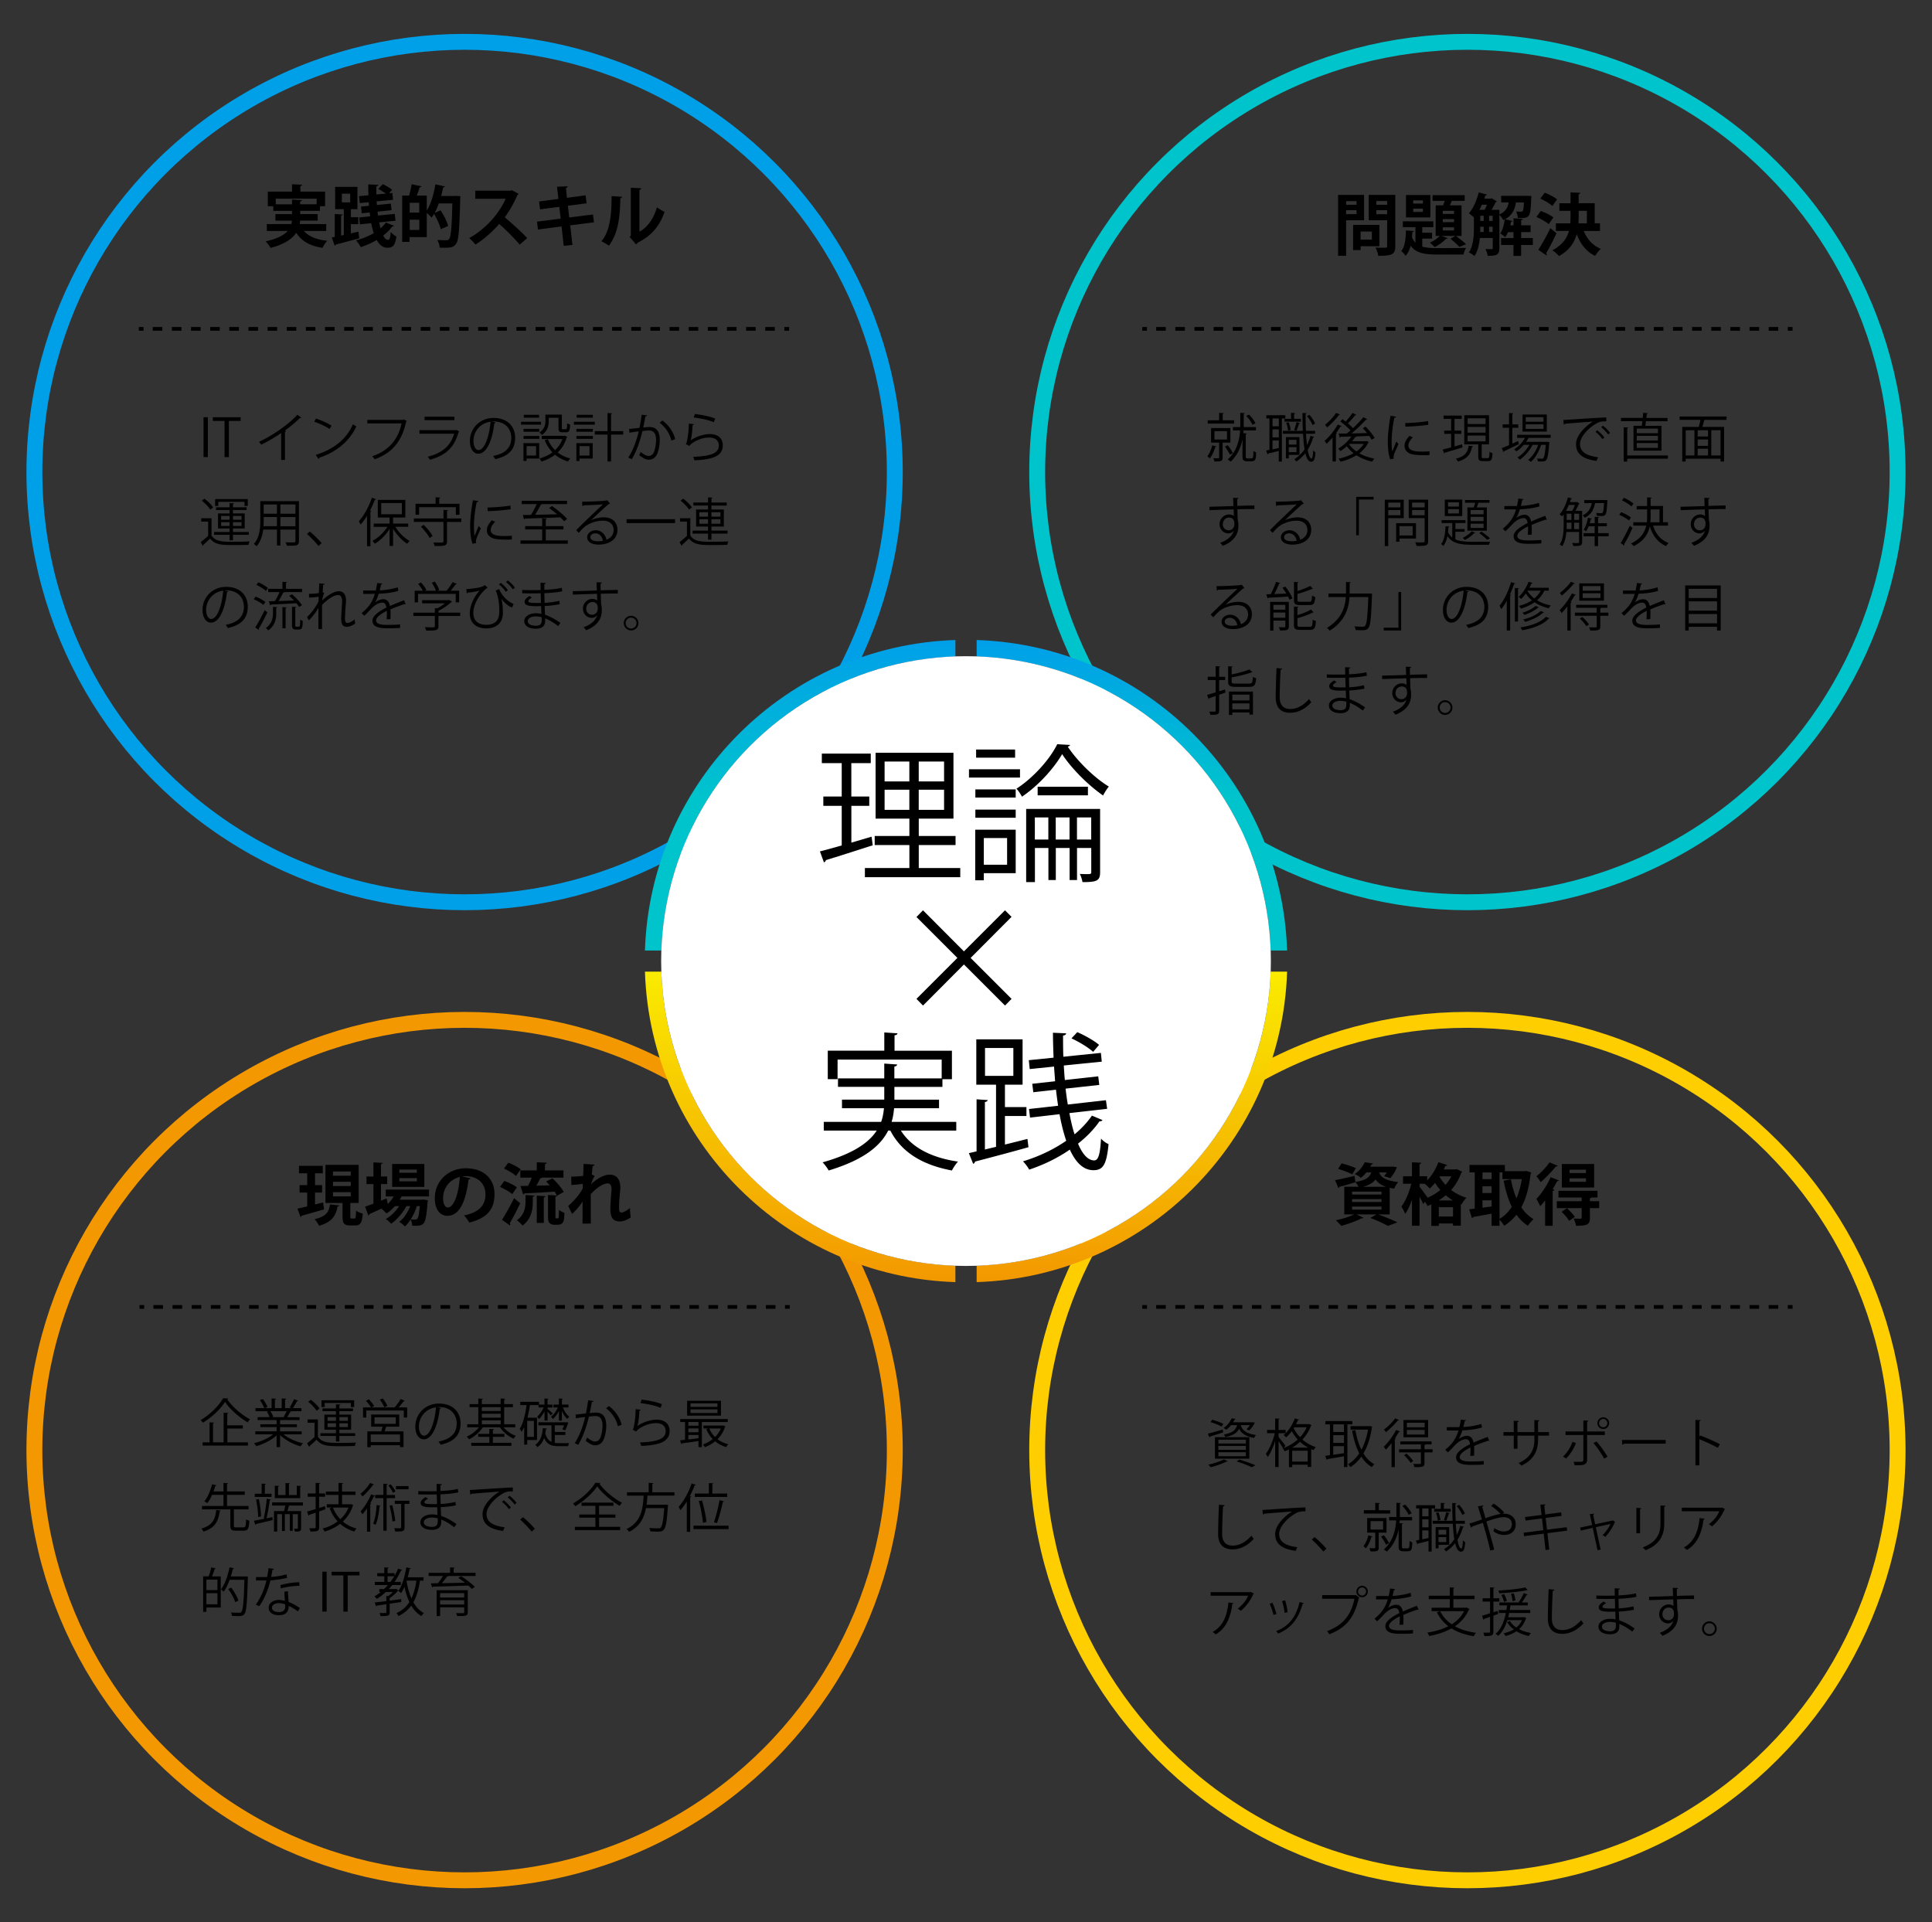 <svg xmlns="http://www.w3.org/2000/svg" id="_レイヤー_1" data-name="レイヤー 1" version="1.1" viewBox="0 0 516.81 514.16"><rect x="0" y="0" width="516.81" height="514.16" fill="#333333" stroke="none"/><defs><linearGradient id="_名称未設定グラデーション_9" x1="258.41" x2="258.41" y1="342.97" y2="171.05" data-name="名称未設定グラデーション 9" gradientUnits="userSpaceOnUse"><stop offset="0" stop-color="#f39800"/><stop offset=".5" stop-color="#faee00"/></linearGradient><linearGradient id="_名称未設定グラデーション_14" x1="258.41" x2="258.41" y1="171.19" y2="257.15" data-name="名称未設定グラデーション 14" gradientUnits="userSpaceOnUse"><stop offset="0" stop-color="#00a0e9"/><stop offset=".5" stop-color="#00c4cc"/></linearGradient><style>.cls-7,.cls-9{fill:none;stroke-miterlimit:10}.cls-7{stroke-dasharray:0 0 2.56 2.56}.cls-7,.cls-9{stroke:#000;stroke-width:.99px}</style></defs><circle cx="124.28" cy="126.27" r="115.08" style="stroke:#00a0e9;stroke-width:4.25px;fill:none;stroke-miterlimit:10"/><circle cx="392.53" cy="126.27" r="115.08" style="stroke:#00c4cc;stroke-width:4.25px;fill:none;stroke-miterlimit:10"/><circle cx="124.28" cy="387.89" r="115.08" style="stroke:#f39800;stroke-width:4.25px;fill:none;stroke-miterlimit:10"/><circle cx="392.53" cy="387.89" r="115.08" style="stroke-width:4.25px;fill:none;stroke-miterlimit:10;stroke:#ffce00"/><path d="M339.89 259.91h4.41c-1.47 45.22-37.84 81.59-83.05 83.05v-4.41c42.78-1.46 77.18-35.86 78.65-78.65Zm-162.96 0h-4.41c1.47 45.22 37.84 81.59 83.05 83.05v-4.41c-42.78-1.46-77.18-35.86-78.65-78.65Z" style="fill:url(#_名称未設定グラデーション_9);stroke-width:0"/><path d="M176.93 254.25h-4.41c1.47-45.22 37.84-81.59 83.05-83.05v4.41c-42.78 1.46-77.18 35.86-78.65 78.65Zm162.96 0h4.41c-1.47-45.22-37.84-81.59-83.05-83.05v4.41c42.78 1.46 77.18 35.86 78.65 78.65Z" style="fill:url(#_名称未設定グラデーション_14);stroke-width:0"/><path d="M211.09 87.97h-1.27" class="cls-9"/><path d="M207.26 87.97H39.68" class="cls-7"/><path d="M38.4 87.97h-1.27m442.38 0h-1.27" class="cls-9"/><path d="M475.68 87.97H308.1" class="cls-7"/><path d="M306.82 87.97h-1.27m-94.29 261.62h-1.27" class="cls-9"/><path d="M207.44 349.59H39.85" class="cls-7"/><path d="M38.57 349.59h-1.26m442.2 0h-1.27" class="cls-9"/><path d="M475.68 349.59H308.1" class="cls-7"/><path d="M306.82 349.59h-1.27" class="cls-9"/><circle cx="258.41" cy="257.08" r="81.55" style="fill:#fff;stroke-width:0"/><path d="M61.06 374.09c-.04.13-.15.18-.29.21 1.36 2 3.91 4.2 6.11 5.35-.22.24-.48.55-.63.83-2.24-1.32-4.76-3.53-6.05-5.48-1.15 1.85-3.49 4.1-5.93 5.56-.13-.2-.39-.52-.59-.71 2.48-1.43 4.9-3.84 6.01-5.84l1.37.08Zm-.24 8.04v3.68h5.5v.87H54.2v-.87h1.86v-5.34l1.2.07c-.01.1-.1.17-.28.2v5.07h2.84v-7.92l1.26.07c-.01.1-.1.17-.28.2v3.11h4.16v.85H60.8Zm19.88 1.55h-4.86c1.3 1.08 3.35 1.98 5.2 2.38-.21.2-.49.57-.63.83-1.95-.55-4.1-1.67-5.48-3v3.21h-.94v-3.14c-1.37 1.27-3.53 2.34-5.44 2.89-.13-.24-.41-.6-.62-.8 1.82-.42 3.84-1.32 5.14-2.37h-4.78v-.81h5.69v-1.13h-4.34v-.76h4.34v-1.12h-5.06v-.78h3.19c-.14-.43-.43-1.04-.73-1.48l.55-.11h-3.59v-.83h2.35c-.21-.59-.71-1.47-1.18-2.13l.8-.28c.5.64 1.04 1.54 1.25 2.13l-.74.28h1.83v-2.58l1.19.07c-.01.14-.13.21-.31.24v2.27h1.82v-2.58l1.22.07c-.01.14-.14.21-.32.24v2.27h1.76l-.52-.2c.41-.6.9-1.54 1.15-2.19l1.11.38c-.03.08-.14.13-.29.13-.29.55-.74 1.32-1.13 1.88h2.3v.83h-3.17l.41.13c-.04.1-.15.14-.29.13-.2.38-.5.92-.78 1.34h3.32v.78h-5.2v1.12h4.51v.76h-4.51v1.13h5.77v.81Zm-4.81-4.69c.25-.41.57-1.02.79-1.51h-4.36c.32.46.63 1.08.77 1.5l-.43.1h3.46l-.22-.08Zm9.15.7v4.61c1.09 1.67 3.14 1.67 5.77 1.67 1.54 0 3.33-.03 4.43-.1-.11.21-.27.64-.29.92-.97.03-2.51.06-3.89.06-3.08 0-5.01 0-6.4-1.74-.64.63-1.3 1.25-1.85 1.72.01.11-.01.17-.11.22l-.55-.99c.6-.45 1.33-1.06 1.99-1.67v-3.81h-1.85v-.9h2.76Zm-1.88-5.25c.88.66 1.88 1.64 2.31 2.34l-.77.59c-.41-.71-1.39-1.72-2.27-2.41l.73-.52Zm6.71 11.14v-1.47h-4.16v-.74h4.16v-.95h-3.1v-4.02h3.1v-.92h-3.61v-.73h3.61v-1.11l1.19.07c-.01.1-.1.17-.28.2v.84h3.64v.73h-3.64v.92h3.14v4.02h-3.14v.95h4.23v.74h-4.23v1.47h-.91Zm-3.02-10.29v1.09H86v-1.83h8.74v1.83h-.88v-1.09h-7Zm.77 3.77v1.01h2.25v-1.01h-2.25Zm0 2.68h2.25v-1.02h-2.25v1.02Zm5.45-2.68h-2.28v1.01h2.28v-1.01Zm0 2.68v-1.02h-2.28v1.02h2.28Zm15.21-7.05c-.03.08-.14.11-.28.11-.35.49-.88 1.13-1.36 1.67h2.28v2.72h-.91v-1.89H97.99v1.89h-.88v-2.72h2.12c-.28-.52-.84-1.25-1.34-1.76l.78-.39c.53.53 1.15 1.28 1.42 1.79l-.69.36h6.19-.03c.55-.62 1.25-1.57 1.62-2.25l1.09.48Zm-1.49 6.94h-3.49c-.11.36-.27.83-.42 1.25h5.06v4.2H107v-.49h-7.83v.52h-.91v-4.23h3.73c.11-.38.24-.84.34-1.25h-3.04v-3.26h7.51v3.26Zm.21 4.11v-2.03h-7.83v2.03H107Zm-6.82-6.62v1.75h5.69v-1.75h-5.69Zm2.23-5.04c.48.62 1.01 1.46 1.21 2l-.83.35c-.2-.56-.71-1.41-1.19-2.06l.81-.29Zm15.57 2.56a.36.36 0 0 1-.35.22c-.5 4.36-1.96 8.15-4.29 8.15-1.18 0-2.24-1.18-2.24-3.39 0-3.36 2.62-6.18 6.3-6.18 4.05 0 5.8 2.56 5.8 5.29 0 3.33-1.93 4.95-5.32 5.73-.13-.22-.36-.6-.59-.85 3.22-.62 4.88-2.19 4.88-4.83 0-2.31-1.49-4.41-4.76-4.41-.14 0-.29.01-.42.03l.99.24Zm-1.34-.18c-2.83.35-4.58 2.69-4.58 5.14 0 1.5.64 2.44 1.32 2.44 1.7 0 2.91-3.74 3.26-7.58Zm21.19 5.33h-3.11c.81.99 2.04 1.86 3.28 2.3-.2.18-.48.5-.62.74-1.39-.6-2.8-1.77-3.66-3.04h-4.55c-.88 1.33-2.34 2.56-3.71 3.22-.14-.22-.41-.55-.62-.73 1.19-.49 2.46-1.44 3.29-2.49h-3.15v-.81h2.97v-4.58h-2.33v-.81h2.33v-1.5l1.22.07c-.01.11-.1.17-.28.2v1.23h5.03v-1.5l1.23.07c-.01.11-.1.18-.28.2v1.23h2.33v.81h-2.33v4.58h2.96v.81Zm-5.98 2.55v1.6h4.96v.81h-10.74v-.81h4.83v-1.6h-2.98v-.78h2.98v-1.33l1.23.07c-.01.1-.1.17-.28.2v1.06h3.05v.78h-3.05Zm2.07-7.94h-5.03v1.04h5.03v-1.04Zm-5.02 1.77v1.04h5.03v-1.04h-5.03Zm0 1.76v1.05h5.03v-1.05h-5.03Zm14.73 5.27h-2.6v1.22h-.81v-4.71c-.21.48-.45.91-.7 1.29-.11-.21-.35-.6-.5-.79.91-1.41 1.5-3.84 1.85-6.36h-1.71v-.88h5.03v.76h1.46v-1.64l1.06.07c-.01.1-.08.15-.25.18v1.39h1.32v.77h-1.32v.36c.29.24 1.18.99 1.39 1.2l-.5.56c-.15-.22-.55-.66-.88-1.01V380h-.81v-2.44c-.42.79-.97 1.54-1.49 2.05-.11-.2-.31-.49-.49-.64.64-.55 1.33-1.54 1.75-2.48h-1.36v-.64h-2.31c-.17 1.15-.39 2.3-.67 3.38h2.56v5.97Zm-.81-.84v-4.29h-1.79v4.29h1.79Zm5.59-.51v2.1c.34.06.7.08 1.09.08h2.76c-.13.18-.24.57-.28.81h-2.54c-1.91 0-3.12-.42-3.89-2.19-.32.95-.87 1.83-1.78 2.44-.13-.2-.39-.49-.59-.63 1.47-.94 1.88-2.69 2.03-4.44l1.11.11c-.03.1-.11.15-.28.17-.04.38-.1.78-.17 1.16.35 1.22.9 1.89 1.65 2.23v-4.43h-3.49v-.8h7.49l.49.03c0 .17-.48 1.5-.83 2.12l-.74-.27c.14-.29.29-.69.43-1.08h-2.48v1.78h2.84v.8h-2.84Zm1.1-3.84v-2.59c-.43.85-1.04 1.68-1.65 2.18-.1-.2-.31-.48-.46-.63.7-.52 1.42-1.49 1.82-2.48h-1.18v-.77h1.47v-1.64l1.08.07c-.01.1-.08.15-.27.18v1.39h1.75v.77h-1.49c.38.99 1.04 1.99 1.71 2.49-.18.14-.42.39-.55.57-.55-.48-1.05-1.27-1.43-2.13V380h-.81Zm9.28-5.25c-.03.17-.2.24-.46.25l-.57 2.98c.63-.07 1.2-.13 1.55-.13 2.13-.03 2.86 1.39 2.86 3.49 0 1.05-.2 2.3-.48 3.14-.43 1.43-1.33 2.12-2.49 2.12-.57 0-1.33-.24-2.54-1.22.15-.25.27-.56.38-.85 1.12.87 1.71 1.06 2.14 1.06.8 0 1.27-.5 1.55-1.4.29-.87.45-2.16.45-2.87-.01-1.6-.53-2.55-1.93-2.54-.42 0-.99.06-1.71.14-.7 2.86-1.53 5.31-2.87 7.56l-.92-.45c1.36-2.17 2.13-4.34 2.79-7-.71.08-1.74.21-2.49.34l-.08-.98c.69-.08 1.83-.21 2.77-.32.21-1.02.43-2.28.6-3.52l1.46.2Zm6.48 6.74c-.45-2.04-1.78-3.78-3.15-4.79l.76-.59c1.48 1.05 2.96 2.98 3.4 4.99l-1.01.39Zm6.14-4.4c-.06.14-.17.21-.36.24-.11 2.07-.38 3.84-.57 4.13h.01c1.37-1.02 3.52-1.72 5.16-1.72 2.16 0 3.5 1.11 3.47 3.07-.04 2.58-2.17 3.73-7.59 3.95-.07-.27-.2-.66-.35-.92 4.89-.21 6.85-1.01 6.89-3.01.01-1.34-.92-2.16-2.56-2.16-2.59 0-4.93 1.56-5.32 2.24l-.95-.46c.28-.27.77-2.77.8-5.52l1.39.17Zm.23-2.72c1.91.22 4.06.66 5.43 1.23l-.35.97c-1.44-.62-3.53-1.02-5.38-1.27l.29-.92Zm23.06 6h-6.95v6.72h-.91v-1.64c-1.67.25-3.32.48-4.41.62-.01.1-.1.17-.2.18l-.32-.98 1.34-.14v-4.76h-1.29v-.8h12.73v.8Zm-1.84-5.69v3.98h-9.06v-3.98h9.06Zm-6.02 6.68v-1h-2.7v1h2.7Zm0 1.75v-1.02h-2.7v1.02h2.7Zm-2.7.73v1.19c.85-.1 1.78-.2 2.7-.31v-.88h-2.7Zm7.78-7.52v-.95h-7.21v.95h7.21Zm0 1.65V377h-7.21v.98h7.21Zm1.55 3.32.6.24c-.04.08-.08.11-.13.17a8.262 8.262 0 0 1-2 3.26c.81.63 1.79 1.09 2.89 1.37-.21.18-.45.52-.57.74a8.196 8.196 0 0 1-2.96-1.54c-.83.69-1.78 1.21-2.75 1.57-.11-.22-.35-.56-.53-.74.92-.29 1.83-.78 2.63-1.43-.73-.74-1.3-1.64-1.71-2.66l.55-.17h-1.33v-.78h5.14l.17-.03Zm-3.73.82c.35.87.87 1.64 1.54 2.28.64-.64 1.19-1.42 1.55-2.28h-3.1ZM59.06 404.06c-.01.1-.11.17-.29.18-.36 2.47-1.05 4.41-4.33 5.45-.11-.24-.36-.6-.57-.8 3.05-.87 3.73-2.61 3.96-4.97l1.23.14Zm3.5 4.01c0 .42.1.49.66.49h1.91c.55 0 .64-.29.7-2.17.2.17.6.32.87.39-.11 2.14-.38 2.67-1.48 2.67h-2.09c-1.21 0-1.51-.29-1.51-1.4v-4.3h-7.58v-.92h5.74v-2.97h-3.04c-.36.81-.78 1.6-1.27 2.21-.21-.14-.58-.35-.81-.45.98-1.2 1.71-3.11 2.06-4.59l1.19.28c-.04.1-.13.14-.31.14-.13.45-.28.97-.49 1.5h2.67v-2.27l1.23.07c-.01.11-.1.18-.28.2v2h4.75v.91h-4.75v2.97h5.76v.92h-3.92v4.31Zm9.9-6.92c-.04.1-.14.15-.31.17-.17 1.39-.52 3.47-.85 4.82l1.56-.32c.06.42.07.6.08.78-1.65.41-3.38.81-4.47 1.06-.01.11-.1.18-.18.21l-.35-1.08c.8-.14 1.83-.34 2.96-.57l-.34-.1c.31-1.34.66-3.66.81-5.24l1.09.27Zm.18-1.58v.85h-4.48v-.85h1.83v-2.72l1.13.07c-.01.1-.08.17-.27.2v2.45h1.78Zm-3.4 1.44c.34 1.49.57 3.39.59 4.65l-.78.13c0-1.26-.24-3.18-.55-4.65l.74-.13Zm11.79 1.72h-3.74c-.1.43-.25 1-.41 1.47h3.67v4.58c0 .88-.45.91-1.64.91-.04-.22-.17-.55-.28-.77 1.05.03 1.05.01 1.05-.15v-3.74h-1.37v4.45h-.77v-4.45H76.2v4.5h-.77v-4.5h-1.27v4.66h-.87v-5.49h2.69c.13-.43.24-.98.34-1.47h-3.53v-.85h8.25v.85Zm-.45-5.26c-.01.1-.1.17-.28.2v3.07h-6.79v-3.33l1.15.07c-.01.1-.08.17-.28.2v2.23h2v-3.21l1.18.07c-.01.1-.08.17-.27.2v2.94h2.11v-2.49l1.18.07Zm6.49 6.24-1.7.6v4.23c0 1.01-.46 1.16-2.33 1.13-.04-.22-.18-.62-.31-.87.66.01 1.26.01 1.44.01.18-.01.27-.07.27-.27v-3.91c-.66.22-1.26.43-1.74.59 0 .11-.07.2-.17.22l-.39-1.11c.63-.17 1.43-.41 2.3-.67v-3.29h-2.13v-.88h2.13v-2.83l1.2.07c-.01.11-.08.17-.28.2v2.56h1.61v.88h-1.61v3l1.57-.49.13.81Zm6.83-1.36.62.28c-.03.07-.08.11-.13.15a9.983 9.983 0 0 1-2.68 4.23c1.02.84 2.25 1.48 3.67 1.86-.2.2-.48.56-.62.81-1.46-.45-2.72-1.15-3.77-2.07-1.23.95-2.68 1.65-4.17 2.09-.1-.24-.34-.63-.52-.84 1.43-.36 2.83-.99 4.02-1.91-.91-.97-1.62-2.13-2.13-3.49l.66-.21h-1.44v-.87h3.15v-2.49h-3.38v-.9h3.38v-2.34l1.22.08c-.01.1-.08.17-.28.2v2.06h3.61v.9H91.5v2.49h2.23l.17-.04Zm-4.84.91a9.255 9.255 0 0 0 1.97 3.12c.94-.85 1.71-1.89 2.2-3.12h-4.17Zm11-6.17c-.06.1-.17.13-.29.11-.64.94-1.81 2.23-2.8 3.1-.13-.2-.38-.5-.55-.69.94-.76 2.02-1.96 2.59-2.93l1.05.41Zm-1.89 6.39c-.41.6-.81 1.13-1.22 1.6-.1-.2-.35-.59-.5-.77.98-1.08 2.1-2.87 2.82-4.58l1.05.39c-.04.1-.14.14-.31.13-.28.62-.62 1.25-.97 1.85l.28.1c-.03.08-.1.15-.28.18v7.33h-.87v-6.22Zm3.62-.68c-.03.08-.11.14-.27.15-.17 1.85-.48 3.81-1.08 4.96-.15-.13-.45-.31-.63-.41.55-1.09.81-3.03.94-4.93l1.04.22Zm3.88-2.06h-2.24v8.73h-.88v-8.73h-2.2v-.85h2.2v-3.01l1.15.07c-.01.1-.08.17-.27.2v2.75h2.24v.85Zm-1.14-3.68c.52.57 1.04 1.36 1.26 1.89l-.67.36c-.22-.53-.74-1.35-1.23-1.95l.64-.31Zm.45 9.93c-.08-1.16-.42-2.9-.77-4.24.53-.1.63-.13.71-.14.38 1.36.71 3.08.81 4.23l-.76.15Zm4.54-5.56v.85h-1.3v6.26c0 1.08-.43 1.15-2.51 1.15a3.06 3.06 0 0 0-.29-.92c.46.01.87.03 1.18.03.67 0 .71 0 .71-.25v-6.26h-1.71v-.85h3.92Zm-.24-3.91v.85h-3.36v-.85h3.36Zm2.62 1.33c.87.06 2.03.06 2.98.06.63 0 1.34-.01 1.93-.03-.01-.67-.03-1.46-.03-1.95l1.42.07c-.01.17-.14.25-.38.29-.01.22 0 1.3 0 1.54 1.64-.08 3.26-.22 4.65-.55l.13.92c-1.37.31-3 .45-4.78.53.01.84.03 1.71.06 2.58 1.36-.08 2.82-.27 3.95-.55l.11.91c-1.18.25-2.65.42-4.05.49l.11 2.34c1.29.42 2.66 1.15 4.12 2.18l-.62.85c-1.26-.99-2.45-1.67-3.47-2.06 0 .22.01.48.01.66-.01 1.33-.81 2.1-2.51 2.1-1.78 0-3.08-.73-3.08-2.05s1.53-2.09 3.1-2.09c.46 0 .95.04 1.47.17-.01-.6-.04-1.33-.06-2.09-.45.01-.95.03-1.36.03-2.4 0-3.07-.38-3.07-1.19 0-.53.41-.97 1.3-1.54l.67.43c-.63.35-.97.66-.97.94 0 .42.66.5 2.44.5.31 0 .63 0 .94-.01l-.08-2.59c-.6.03-1.3.03-1.93.03-.9 0-2.17 0-3.01-.03v-.92Zm5.18 7.3a6.05 6.05 0 0 0-1.57-.22c-1.06 0-2.14.43-2.14 1.27s.98 1.23 2.2 1.23c1.11 0 1.53-.49 1.53-1.47v-.81Zm8.6-7.58c1.05-.04 9.68-.66 11.5-.67v1.05c-.17-.01-.34-.01-.5-.01-.81 0-1.5.14-2.4.71-2.1 1.26-4.13 3.52-4.13 5.32 0 1.96 1.37 3.12 4.85 3.57l-.46.98c-3.98-.57-5.46-2.06-5.46-4.55 0-1.97 1.95-4.37 4.51-5.98-1.54.11-5.67.42-7.48.59-.04.11-.2.21-.31.22l-.11-1.23Zm9.07 2.76c.67.5 1.47 1.33 1.91 1.93l-.53.43c-.39-.62-1.25-1.48-1.85-1.95l.48-.42Zm1.52-1.23c.69.5 1.5 1.32 1.91 1.93l-.53.42c-.38-.56-1.19-1.43-1.85-1.93l.48-.42Zm3.63 5.73c1.04.83 2.41 2.21 3.17 3.1l-.84.77c-.7-.9-2.13-2.37-3.07-3.21l.74-.66Zm20.72-9.14c-.03.11-.14.18-.28.21 1.36 1.85 3.88 3.96 6.05 5.08-.24.22-.46.55-.63.83-2.2-1.29-4.71-3.42-6.01-5.22-1.15 1.74-3.46 3.89-5.88 5.32-.13-.21-.39-.55-.59-.74 2.45-1.37 4.88-3.68 5.97-5.55l1.37.07Zm-.36 9.28v2.45h5.64v.87h-12.12v-.87h5.49v-2.45h-4.31v-.85h4.31v-2.33h-3.7v-.85h8.53v.85h-3.85v2.33h4.37v.85h-4.37Zm20.15-5.9h-7.21c-.06.78-.13 1.61-.24 2.44h5l.21-.03.56.1c-.01.1-.03.21-.06.29-.29 4.22-.57 5.79-1.13 6.35-.38.41-.76.48-1.64.48-.5 0-1.21-.03-1.91-.07-.03-.27-.15-.66-.34-.92 1.04.1 2.04.1 2.39.1s.52-.01.67-.15c.43-.39.71-1.81.97-5.24h-4.89c-.48 2.49-1.58 4.93-4.52 6.33a2.98 2.98 0 0 0-.67-.76c3.96-1.79 4.4-5.58 4.57-8.91h-4.44v-.91h5.8v-2.52l1.25.08c-.01.1-.1.17-.28.2v2.24h5.91v.91Zm3.31 1.56c-.53.88-1.12 1.67-1.71 2.34-.1-.22-.34-.66-.49-.88 1.34-1.46 2.69-3.88 3.5-6.3l1.12.38c-.06.1-.15.14-.32.13-.36.98-.8 1.96-1.29 2.9l.38.1c-.03.08-.1.15-.28.17v9.29h-.91v-8.11Zm1.78 6.48h9.4v.91h-9.4v-.91Zm.35-8.6h3.77v-2.8l1.22.07c-.01.11-.08.17-.28.2v2.54h3.98v.91h-8.68v-.91Zm1.94 1.86c.56 1.91 1.06 4.34 1.19 5.77l-.94.2c-.11-1.41-.57-3.92-1.11-5.81l.85-.15Zm5.89.24c-.03.1-.15.17-.32.17-.36 1.7-1.01 4.15-1.57 5.65 0 0-.81-.25-.81-.27.55-1.51 1.18-4.06 1.5-5.87l1.2.32ZM55.82 421.67c.27-.71.55-1.7.69-2.41l1.21.29c-.04.1-.13.14-.31.14-.15.57-.43 1.36-.7 1.98h2.35V430h-3.84v1.16h-.88v-9.5h1.48Zm2.34 3.67v-2.8h-2.94v2.8h2.94Zm-2.94 3.79h2.94v-2.96h-2.94v2.96Zm10.6-7.43.49.03c-.01.07-.01.21-.01.31-.2 6.78-.38 9.02-.92 9.69-.35.48-.73.56-1.71.56-.46 0-1.04-.01-1.61-.06-.03-.27-.14-.66-.31-.9.99.07 1.89.07 2.28.07.22 0 .38-.06.52-.21.45-.49.66-2.67.83-8.61h-3.94c-.45 1.23-.99 2.35-1.61 3.19-.15-.17-.49-.48-.7-.62.99-1.33 1.81-3.63 2.28-5.91l1.19.28c-.04.13-.15.17-.31.15-.15.67-.34 1.36-.56 2.02h4.09Zm-3.97 2.97c.81 1.09 1.64 2.54 1.93 3.49l-.85.41c-.29-.95-1.08-2.44-1.89-3.53l.81-.36Zm11.46-4.99c-.04.11-.18.22-.43.24-.1.62-.22 1.34-.35 1.89 1.37-.08 2.9-.32 4.12-.69l.15.95c-1.3.32-2.84.55-4.46.67-.67 2.69-1.6 4.88-2.97 6.89l-.94-.38c1.27-1.83 2.24-3.94 2.84-6.49h-2.79v-.91h1.67c.43 0 .88-.01 1.29-.01.17-.74.29-1.54.39-2.37l1.47.2Zm3.73 5.97c.01 1.13.1 1.91.18 2.87.9.35 2.06.95 2.98 1.62l-.5.9c-.77-.59-1.72-1.13-2.48-1.47 0 1.4-.56 2.49-2.62 2.49-1.55 0-2.75-.7-2.73-2.02 0-1.4 1.47-2.07 2.76-2.07.5 0 1.02.1 1.58.25-.06-.9-.13-1.81-.13-2.47l.95-.11Zm-.77 3.5c-.57-.22-1.16-.32-1.67-.32-.84 0-1.83.34-1.85 1.21 0 .8.79 1.18 1.88 1.18 1.01 0 1.65-.49 1.65-1.42 0-.22 0-.43-.01-.64Zm3.83-4.95c-1.58.01-3.5.27-4.96.69l-.15-.88c1.6-.46 3.53-.76 5.06-.76l.06.95Zm6.12-3.78h1.16v10.67h-1.16v-10.67Zm9.94 1h-3.15v9.68h-1.16v-9.68h-3.14v-.98h7.45v.98Zm11.19 7.11-3.11.46v2.27c0 .94-.39 1.05-2.44 1.02-.04-.24-.18-.57-.29-.81.38 0 .71.01 1 .01.81 0 .84 0 .84-.22v-2.14c-.98.15-1.88.28-2.58.38-.01.11-.1.18-.18.2l-.35-1.04c.83-.1 1.92-.22 3.11-.38v-1.36l.5.03c.42-.32.87-.71 1.22-1.11h-1.85c-.74.7-1.55 1.33-2.41 1.85-.14-.18-.43-.5-.63-.67.59-.34 1.15-.73 1.69-1.18h-.39v-.77h1.26c.35-.34.7-.7 1.02-1.08h-3.5v-.84h2.54v-1.51h-1.89v-.83h1.89v-1.55l1.16.08c-.01.08-.1.15-.28.18v1.29h1.85v.73c.36-.63.7-1.28.98-1.95l1.09.38c-.04.11-.2.14-.34.13-.48 1.08-1.06 2.1-1.72 3.05h1.68v.84h-2.31c-.29.38-.6.73-.92 1.08h1.83l.14-.06.66.43c-.03.06-.13.1-.2.11-.53.63-1.4 1.42-2.19 1.95v.66c1.01-.13 2.06-.27 3.1-.41v.77Zm-3.67-5.38h.77c.36-.48.7-.99 1.02-1.51h-1.79v1.51Zm9.6-.35h-.94c-.34 2.31-.88 4.23-1.76 5.78.71 1.28 1.64 2.28 2.82 2.9-.22.2-.52.55-.67.81-1.12-.66-2-1.62-2.72-2.82-.85 1.18-1.96 2.12-3.42 2.82-.1-.22-.35-.62-.52-.8 1.5-.69 2.62-1.67 3.45-2.96-.57-1.19-1.01-2.56-1.33-4.06-.28.64-.57 1.22-.91 1.69-.15-.18-.49-.46-.71-.6 1-1.4 1.71-3.87 2.12-6.3l1.19.25c-.03.11-.13.17-.31.17-.14.74-.31 1.5-.5 2.23h4.23v.88Zm-4.48 0-.04.14c.28 1.68.7 3.25 1.3 4.61.64-1.32 1.05-2.9 1.33-4.75h-2.59Zm18.41-2.08v.85h-7.47l.13.04c-.06.08-.15.13-.31.13-.35.5-.87 1.18-1.37 1.75 1.86-.03 4.03-.07 6.18-.13-.57-.45-1.19-.9-1.76-1.26l.74-.49c1.27.81 2.87 2.02 3.66 2.86l-.79.57c-.24-.28-.57-.59-.95-.92-3.46.13-7.12.25-9.43.29-.03.11-.1.18-.21.21l-.39-1.09 1.89-.03c.46-.56 1-1.3 1.37-1.93h-3.84v-.85h5.74v-1.46l1.23.08c-.01.1-.08.17-.27.18v1.19h5.84Zm-2.08 4.65v5.87c0 .53-.14.77-.56.91-.42.13-1.15.13-2.28.13-.06-.24-.2-.56-.32-.78.43.01.85.01 1.19.01h.73c.22-.01.29-.07.29-.28v-1.29h-6.44v2.35h-.94v-6.92h8.33Zm-.96.79h-6.44v1.16h6.44v-1.16Zm-6.44 3.04h6.44v-1.16h-6.44v1.16Zm-31.3-107.55.25 1.85c-2.18.63-4.5 1.3-6.01 1.71-.02.16-.14.29-.29.32l-.81-2.23c.72-.14 1.62-.36 2.61-.59V319h-2.04v-1.98h2.04v-3.17h-2.2v-2h6.36v2h-2.07v3.17h1.89V319h-1.89v3.19l2.16-.54Zm4.34.77c-.04.14-.18.29-.47.31-.45 2.21-1.19 4.07-4.97 5.17-.22-.54-.76-1.39-1.19-1.78 3.29-.74 3.85-2.05 4.12-3.94l2.5.25Zm2.94 2.94c0 .52.04.59.34.59h.76c.32 0 .4-.29.43-2.11.41.32 1.26.67 1.8.79-.18 2.48-.67 3.17-2 3.17h-1.37c-1.67 0-2.04-.61-2.04-2.45v-3.57h-4.57v-10.19h8.88v10.19h-2.23v3.57Zm-4.63-11.99v1.12h4.75v-1.12h-4.75Zm0 2.75v1.13h4.75v-1.13h-4.75Zm0 2.77v1.13h4.75v-1.13h-4.75Zm25.69 1.14h-7.33c-.16.31-.32.59-.5.88h5.94l.43-.04 1.15.18c-.02.16-.05.36-.09.52-.25 3.64-.56 5.1-1.04 5.64-.49.56-1.04.67-2.29.67-.23 0-.49 0-.76-.02-.04-.49-.18-1.19-.45-1.64-.47.72-.99 1.37-1.51 1.84-.38-.41-1.01-.92-1.55-1.22 1.24-.88 2.3-2.52 2.97-4.21h-1.03c-.95 1.78-2.57 3.69-4.09 4.72-.34-.41-.94-.96-1.42-1.28 1.31-.7 2.65-2.04 3.58-3.44h-1.13c-.68.77-1.46 1.44-2.25 1.96-.32-.34-.95-.95-1.35-1.24.11-.05.22-.11.32-.18v-.02c-1.35.63-2.65 1.21-3.58 1.62 0 .18-.13.31-.27.36l-.86-2.36c.61-.2 1.39-.49 2.23-.79v-5.24h-1.85v-2.03h1.85v-3.78l2.47.14c-.02.18-.14.27-.45.32v3.31h1.66v2.03h-1.66v4.45l1.51-.59s.02.07.32 1.46c.61-.59 1.15-1.28 1.58-2.02h-2.14v-1.82h11.58v1.82Zm-1.26-8.68v6.14h-8.61v-6.14h8.61Zm-2 2.36v-.86h-4.68v.86h4.68Zm0 2.29v-.86h-4.68v.86h4.68Zm0 6.62c-.38 1.21-.95 2.47-1.64 3.55.54.05 1.01.05 1.24.05s.38-.04.52-.22c.25-.27.49-1.19.67-3.38h-.79Zm14.36-7.43c-.07.16-.29.31-.54.31-.74 6.16-2.54 9.72-5.64 9.72-1.96 0-3.38-1.66-3.38-4.72 0-4.61 3.67-7.99 8.26-7.99 5.1 0 7.71 3.03 7.71 6.93 0 4.23-2.18 6.43-6.72 7.58-.34-.54-.85-1.3-1.44-1.91 4.11-.81 5.74-2.77 5.74-5.64s-2.02-4.86-5.33-4.86c-.32 0-.61.04-.92.07l2.25.5Zm-2.86-.36c-2.74.65-4.48 3.01-4.48 5.58 0 1.51.45 2.58 1.24 2.58 1.76 0 2.94-3.94 3.24-8.16Zm11.89 1.06c1.13.4 2.63 1.12 3.37 1.73l-1.24 1.8c-.68-.61-2.12-1.42-3.28-1.91l1.15-1.62Zm-.63 10.41c.9-1.39 2.21-3.67 3.24-5.8l1.64 1.35c-.88 1.91-1.93 3.91-2.79 5.33.09.11.13.22.13.32s-.04.2-.09.29l-2.12-1.5Zm1.7-15.29c1.12.41 2.58 1.17 3.3 1.78l-1.24 1.78c-.67-.65-2.09-1.48-3.22-1.98l1.17-1.58Zm6.55 10.42c0 2.04-.31 4.57-2.74 6.41-.32-.45-1.04-1.12-1.53-1.42 2.09-1.49 2.32-3.49 2.32-5.06v-1.69l2.4.13c-.02.16-.14.27-.45.32v1.31Zm6.05 3.89c0 .45 0 .59.25.59.4 0 .45 0 .52-.07.14-.07.16-.43.2-2.2.36.31.97.63 1.46.79-.04.81-.11 1.75-.22 2.12-.27.83-.96 1.06-1.6 1.06h-.94c-.43 0-.92-.14-1.22-.45-.31-.31-.43-.68-.43-1.93v-5.58l2.36.13c-.14-.31-.36-.67-.61-1.03-3.01.22-6.07.38-8.08.47-.04.18-.18.25-.31.29l-.72-2.27c.58 0 1.26-.02 2.02-.04.36-.65.72-1.46 1.01-2.2h-3.08v-1.93h4.41v-2.18l2.68.13c-.02.2-.14.29-.49.36v1.69h4.95V315h-5.71c-.09.13-.27.18-.5.18-.27.59-.65 1.31-1.04 1.98 1.13-.04 2.34-.05 3.57-.09-.31-.36-.63-.72-.94-1.03l1.66-.86c1.15 1.06 2.45 2.57 3.03 3.67l-1.75.95c-.04.14-.16.25-.47.29v5.2Zm-4.99 1.8v-7.29l2.34.13c-.02.18-.14.27-.45.32v6.84h-1.89Zm9.2-12.38c1.28 0 2.61-.11 3.22-.2.02-.29.11-3.13.11-3.21l2.93.2c-.04.18-.18.32-.5.38-.09.76-.18 1.62-.23 2.29l.77.32c-.36.59-.76 1.55-1.01 2.27 1.89-1.75 3.71-2.59 5.01-2.59 1.82 0 2.86 1.24 2.86 3.46 0 .22-.02.43-.04.65-.23 2.68-.29 3.35-.29 4.66 0 .92.09 1.37.67 1.37.47 0 1.55-.61 2.23-1.21 0 .59.14 2.05.22 2.52-.92.61-2 1.08-2.86 1.08-1.95 0-2.59-1.08-2.59-3.37 0-.23.02-1.76.27-4.66.02-.2.04-.4.04-.56 0-1.1-.4-1.6-1.06-1.6-1.06 0-2.83 1.04-4.5 2.88 0 3.51 0 6.93.02 7.87h-2.23l.02-5.91c-.56.95-1.69 2.32-2.81 3.33l-1.04-2.14c1.26-1.03 3.15-3.1 3.89-4.7.02-.4.02-.79.04-1.22-.76.14-1.94.27-3.08.31l-.04-2.21Zm170.32 68.77c1.02-.27 2.51-.7 3.99-1.12l.11.76c-1.29.42-2.63.85-3.49 1.11-.01.11-.08.18-.17.22l-.45-.97Zm5.31 7.37c-.06.07-.17.11-.31.08-1.12.56-2.83 1.15-4.22 1.5-.17-.18-.46-.52-.64-.69 1.37-.29 3.12-.83 4.16-1.4l1.01.5Zm-4.16-11.12c.99.27 2.3.74 2.98 1.11l-.42.74c-.67-.38-1.98-.9-2.98-1.2l.42-.64Zm.75 10.42v-5.74h9.2v5.74H325Zm.92-5.07v1.02h7.35v-1.02h-7.35Zm0 1.66v1.04h7.35v-1.04h-7.35Zm0 1.69v1.06h7.35v-1.06h-7.35Zm5.98-7.25c.34 1.15 1.15 2.21 4.08 2.66-.18.18-.41.53-.5.77-2.47-.43-3.5-1.4-4.02-2.46-.5 1.06-1.51 1.78-3.68 2.21-.07-.2-.28-.52-.43-.67 2.34-.42 3.22-1.16 3.56-2.51h-1.61c-.35.43-.78.85-1.29 1.25-.17-.18-.49-.38-.71-.48a6.258 6.258 0 0 0 2.17-2.58l1.05.15c-.01.1-.1.15-.27.17-.11.24-.25.49-.42.74h5.27l.56.06c-.18.53-.98 1.65-1.47 2.12l-.76-.28c.31-.29.63-.73.91-1.15h-2.42Zm2.91 11.25c-.91-.46-2.45-1.05-4.03-1.55l.77-.49c1.55.48 3.26 1.08 4.3 1.54l-1.04.5Zm14.98-11.51c.22 0 .25 0 .42-.04l.62.31c-.03.07-.08.11-.14.13-.52 1.44-1.32 2.68-2.3 3.71.97.85 2.16 1.58 3.59 2.03-.2.18-.46.56-.6.8-.22-.08-.43-.17-.64-.27v4.78h-.92v-.6h-4.15v.66h-.88v-4.75c-.38.18-.76.35-1.15.49-.11-.24-.35-.59-.53-.77l.1-.03c-.24-.46-.76-1.26-1.19-1.89v6.91h-.91v-6.98c-.53 1.67-1.26 3.31-1.99 4.29a4.45 4.45 0 0 0-.52-.83c.95-1.2 1.93-3.5 2.4-5.52h-2.06v-.88h2.17v-3.08l1.18.08c-.01.1-.08.15-.27.18v2.82h1.89v.88h-1.89v1.01c.42.48 1.57 1.96 1.83 2.34-.25.34-.39.5-.48.6 1.32-.48 2.65-1.26 3.77-2.27-.66-.73-1.19-1.48-1.6-2.24-.46.63-.98 1.21-1.5 1.65a6.49 6.49 0 0 0-.67-.6c1.21-.98 2.35-2.69 3.01-4.47l1.11.36c-.04.08-.14.14-.31.13-.14.36-.31.71-.49 1.06h3.11Zm.16 6.29c-.83-.45-1.55-.98-2.19-1.57-.66.6-1.37 1.13-2.13 1.57h4.31Zm-4.29 3.71h4.15v-2.89h-4.15v2.89Zm.56-9.16-.15.24c.39.81.95 1.64 1.7 2.41a9.56 9.56 0 0 0 1.78-2.65h-3.32Zm15.51-.79h-1.3v11.43h-.91v-2.89c-1.68.29-3.35.59-4.44.76-.03.11-.11.18-.21.2l-.36-1.08c.36-.04.78-.1 1.25-.17V381h-1.22v-.88h7.2v.88Zm-2.22 2.04v-2.03h-2.87v2.03h2.87Zm0 2.92v-2.06h-2.87v2.06h2.87Zm-2.87.87v2.31c.9-.13 1.89-.28 2.87-.42v-1.89h-2.87Zm9.85-5.38.59.2c-.01.07-.07.14-.11.18-.38 2.83-1.16 5.14-2.26 6.95.77 1.25 1.74 2.24 2.93 2.9-.22.17-.53.53-.67.77-1.13-.69-2.06-1.62-2.82-2.8-.84 1.18-1.82 2.1-2.91 2.79a4.46 4.46 0 0 0-.63-.76c1.12-.64 2.14-1.64 3-2.94-.88-1.68-1.5-3.73-1.92-6.02l.87-.17c.35 1.95.87 3.74 1.62 5.25.8-1.48 1.42-3.31 1.77-5.39h-4.69v-.92h5.07l.17-.03Zm5.74 4.57c-.5.66-1.04 1.26-1.54 1.76-.1-.2-.36-.6-.52-.8 1.12-1.06 2.45-2.82 3.29-4.48l1.05.41c-.06.11-.2.14-.32.13-.31.57-.67 1.16-1.06 1.74l.27.08c-.03.08-.11.15-.28.17v7.41h-.88v-6.42Zm2-6.18c-.06.13-.2.13-.31.11-.76.97-2.09 2.27-3.18 3.15-.11-.18-.36-.52-.53-.69 1.04-.78 2.31-2.02 2.98-3l1.04.42Zm8.98 7.82v.84h-2.16v2.86c0 1.06-.55 1.09-2.69 1.09-.04-.27-.2-.62-.32-.87.49.01.95.03 1.27.03.69 0 .78 0 .78-.27v-2.84h-5.83v-.84h5.83v-1.29h-5.5v-.81h8.35v.81h-1.64c-.03.07-.1.11-.25.14v1.15h2.16Zm-1.18-7.82v4.62h-6.6v-4.62h6.6Zm-4.69 11.47c-.34-.57-1.09-1.44-1.75-2.06l.64-.43c.67.59 1.44 1.43 1.81 1.99l-.7.5Zm3.75-9.52v-1.22h-4.75v1.22h4.75Zm0 1.95v-1.25h-4.75v1.25h4.75Zm17.29 1.68s-.06.03-.08.03c-.08 0-.15-.04-.21-.08-1.06.35-2.62.92-3.78 1.43.03.32.04.69.04 1.09 0 .45-.01.95-.04 1.5l-1.02.06c.04-.5.07-1.15.07-1.7 0-.21 0-.41-.01-.56-1.58.77-2.87 1.71-2.87 2.55s.97 1.2 2.9 1.2c1.36 0 2.62-.03 3.52-.14v.94c-.81.08-2.07.11-3.52.11-2.69 0-3.88-.64-3.88-2.07 0-1.23 1.62-2.42 3.73-3.47-.08-.88-.48-1.32-1.04-1.32-1.02 0-2.09.57-3.35 1.98-.39.43-.94.98-1.54 1.53l-.69-.69c1.4-1.23 2.72-2.41 3.53-5.17h-.78l-2.34.01v-.91c.85.01 1.85.01 2.42.01h.95c.15-.66.28-1.26.38-2.02l1.37.17c-.03.14-.14.22-.35.25-.1.56-.22 1.05-.35 1.55.95-.01 3-.24 4.82-.81l.17.94c-1.75.55-3.87.74-5.25.78-.34 1.05-.69 1.89-1.01 2.37h.01c.62-.55 1.54-.91 2.25-.91.95 0 1.55.69 1.74 1.82 1.18-.53 2.66-1.11 3.78-1.54l.43 1.06Zm15.99-1.4h-2.93v.97c0 2.68-.83 5.39-4.48 7.05-.18-.22-.48-.5-.73-.7 3.56-1.54 4.22-4.03 4.22-6.33v-.98h-4.52v3.49h-1v-3.49h-2.75v-.95h2.75v-3.04l1.34.08c-.01.14-.14.27-.35.29v2.66h4.52v-3.22l1.34.08c-.01.13-.13.24-.35.27v2.87h2.93v.95Zm7.18 2c-.63 1.64-1.55 3.08-2.63 4.13l-.81-.53c1.05-.98 1.96-2.31 2.54-3.95l.91.35Zm3-2.16v6.57c0 1.53-1.09 1.53-3.33 1.53-.06-.25-.17-.64-.29-.94.41.01.85.01 1.23.01h.81c.39 0 .58-.25.58-.59v-6.58h-4.76v-.95h4.76v-2.96l1.33.07c-.01.14-.11.24-.32.27v2.62h4.73v.95h-4.73Zm2.51 1.71c1.02 1.13 2.2 2.79 2.96 4.08l-.9.52c-.69-1.28-1.92-3.08-2.86-4.15l.8-.45Zm1.82-6.46a1.57 1.57 0 0 1 0 3.14c-.86 0-1.58-.7-1.58-1.57s.73-1.57 1.58-1.57Zm1.09 1.57c0-.62-.49-1.12-1.09-1.12s-1.12.5-1.12 1.12.5 1.11 1.12 1.11 1.09-.53 1.09-1.11Zm3.9 4.5h11.7v1h-11.16c-.08.14-.27.24-.45.27l-.08-1.26Zm25.63 2.08c-1.43-.77-3.39-1.68-4.92-2.28v7h-1.05v-12.17l1.42.08c-.01.15-.13.25-.36.29v4.09l.21-.29c1.64.6 3.81 1.57 5.27 2.34l-.56.94Zm-131.9 15.36c-.03.17-.15.27-.43.31-.11 1.62-.25 5.34-.25 7.41s1.04 3.1 2.8 3.1 3.45-.85 5.04-2.66c.14.22.46.67.63.83-1.64 1.86-3.63 2.84-5.69 2.84-2.55 0-3.85-1.47-3.85-4.12 0-1.77.13-6.11.22-7.83l1.53.13Zm10.11 1.28c1.05-.04 9.68-.66 11.5-.67v1.05c-.17-.01-.34-.01-.5-.01-.81 0-1.5.14-2.4.71-2.1 1.26-4.13 3.52-4.13 5.32 0 1.96 1.37 3.12 4.85 3.57l-.46.98c-3.98-.57-5.46-2.06-5.46-4.55 0-1.97 1.95-4.37 4.51-5.98-1.48.1-5.67.42-7.48.59-.04.11-.2.21-.31.22l-.11-1.23Zm13.94 7.26c1.04.83 2.41 2.21 3.17 3.1l-.84.77c-.7-.9-2.13-2.37-3.07-3.21l.74-.66Zm15.48-.17c-.03.11-.14.15-.28.14-.31 1.09-.85 2.31-1.5 3.04-.14-.15-.45-.45-.63-.59.56-.66 1.04-1.78 1.32-2.9l1.09.31Zm4.75-7.02v.9h-7.05v-.9h3.05V402l1.22.07c-.01.11-.08.17-.27.2v1.71h3.04Zm-.98 6h-2.09v3.98c0 1.04-.5 1.06-2.2 1.06-.04-.25-.18-.63-.31-.88.67.01 1.19.01 1.37.01.17-.01.21-.07.21-.21v-3.96h-2.16v-3.91h5.17v3.91Zm-4.27-3.08v2.26h3.35v-2.26h-3.35Zm3.54 3.77c.55.64 1.12 1.53 1.39 2.12l-.8.41c-.25-.59-.83-1.51-1.33-2.17l.74-.35Zm4.84 2.85c0 .59.1.67.55.67h.69c.76 0 .8-.08.8-2.02.18.17.49.32.73.39-.04 1.96-.14 2.41-1.47 2.41h-.94c-.31 0-.66-.07-.9-.24-.25-.17-.34-.39-.34-1.34v-4.36c-.41 2.12-1.29 4.27-3.15 6.02-.18-.18-.56-.43-.81-.55 2.49-2.27 3.15-5.25 3.32-7.8h-1.91v-.9h1.95c.01-.32.01-.64.01-.94v-2.87l1.21.07c-.01.1-.1.17-.28.2v2.59c0 .31 0 .63-.01.95h3.28v.9h-3.32c-.01.25-.03.49-.06.74.5.04.73.06.94.07-.01.1-.08.15-.28.18v5.81Zm.85-11.05c.73.69 1.43 1.64 1.74 2.33l-.8.42c-.28-.69-.97-1.68-1.68-2.38l.74-.36Zm8.04 1.04h-.94v11.53h-.83v-2.84c-1.09.27-2.13.53-2.84.69-.01.11-.08.18-.17.21l-.36-1.01.88-.17v-8.41h-.83v-.87h5.08v.87Zm-1.77 2.1v-2.1h-1.68v2.1h1.68Zm0 2.95v-2.14h-1.68v2.14h1.68Zm-1.68.8v2.4l1.68-.35v-2.04h-1.68Zm8.97-1.78c.07 1.11.15 2.13.27 3.03.38-.76.69-1.57.92-2.45l1.01.27c-.03.1-.13.14-.29.15-.35 1.2-.84 2.33-1.46 3.31.25 1.43.59 2.33 1.01 2.33.25 0 .39-.69.45-2.17.17.2.43.41.62.48-.15 1.91-.39 2.54-1.16 2.54-.71 0-1.21-.85-1.56-2.27-.69.9-1.5 1.64-2.42 2.21-.11-.18-.36-.46-.53-.62 1.08-.63 2-1.53 2.75-2.63-.2-1.18-.32-2.6-.41-4.16h-5.38v-.78h5.34c-.07-1.51-.1-3.14-.11-4.78l1.12.06c0 .11-.08.17-.27.2-.01 1.54.01 3.1.08 4.52h2.45v.78h-2.42Zm-5.76-3.97h1.75V402l1.09.07c-.01.1-.08.17-.27.2v1.33h1.82v.76h-4.4v-.76Zm3.99 9.63h-2.84v.94h-.78v-5.69h3.63v4.75Zm-2.88-8.71c.29.64.5 1.5.55 2.06l-.71.2c-.03-.57-.22-1.44-.49-2.1l.66-.15Zm2.1 4.69h-2.06v1.27h2.06v-1.27Zm-2.06 3.29h2.06v-1.33h-2.06v1.33Zm3.01-7.74c-.04.08-.13.13-.28.14-.15.52-.43 1.36-.69 1.89 0 0-.59-.21-.6-.21.22-.57.49-1.49.62-2.1l.95.28Zm2.51-2.23c.64.7 1.26 1.67 1.53 2.33l-.7.39c-.25-.67-.88-1.67-1.49-2.38l.66-.34Zm11.66 2.4c.15-.01.28-.03.42-.03 1.53 0 3.04.91 3.04 2.8s-1.25 2.89-3.17 2.89c-.83 0-1.92-.31-2.8-1.01.1-.21.21-.57.28-.84.81.63 1.78.92 2.52.92 1.32 0 2.14-.71 2.14-1.98 0-1.04-.71-1.85-2.2-1.85-1.18 0-3.03.6-4.61 1.16.66 2.23 1.55 5.42 2.1 7.52l-1.08.24c-.43-2.02-1.36-5.35-1.96-7.41-.9.32-2.16.74-2.91 1.02-.01.13-.11.25-.24.31l-.45-1.12c.9-.28 2.31-.74 3.33-1.11-.42-1.43-.81-2.69-1.06-3.5l1.44-.27c.01.18-.06.25-.29.38.31 1.08.56 1.99.87 3.05 1.51-.52 2.94-.98 4.03-1.13-.63-.71-1.74-1.67-2.51-2.13l.64-.63c.94.53 2.19 1.58 2.84 2.38l-.39.32Zm11.95 5.18.5 4.4-1.01.11-.49-4.38-5.25.67-.13-.92 5.28-.67-.36-3.15-4.4.57-.13-.94 4.41-.56-.31-2.77 1.37-.06c0 .14-.13.25-.32.31l.25 2.38 4.26-.56.11.95-4.26.55.36 3.14 5.27-.66.13.92-5.29.67Zm18.13-2.99s-.1.08-.15.1c-.56 1.44-1.51 2.84-2.52 3.88-.17-.15-.48-.35-.7-.48.81-.74 1.71-2.04 2.1-2.98l-3.92.87 1.29 5.98-.83.18-1.29-5.98-3.19.73-.18-.79 3.22-.71-.63-2.91 1.16-.11c0 .11-.07.2-.25.28l.53 2.55 4.61-.99.1-.07.66.46Zm5.66 3.03v-6.81l1.33.08c-.01.13-.11.22-.34.25v6.47h-.99Zm7.8-7.35c-.01.14-.11.21-.34.24v4.45c0 2.94-1.01 5.63-5.03 7.19-.14-.21-.49-.57-.73-.76 3.88-1.44 4.75-3.84 4.75-6.43v-4.78l1.34.08Zm15.94.88c-.03.06-.11.1-.18.13-.76 1.79-1.96 3.35-3.32 4.48a6.3 6.3 0 0 0-.85-.57c1.29-.94 2.33-2.3 2.79-3.47h-10.03v-.95h10.56l.15-.07.88.46Zm-5.47 2.55c-.01.11-.14.21-.32.24-.41 3.31-1.54 6.46-4.43 8.12-.2-.17-.56-.49-.83-.64 2.86-1.57 3.88-4.5 4.22-7.87l1.36.15Zm-120.57 20.04c-.03.06-.11.1-.18.13-.76 1.79-1.96 3.35-3.32 4.48a6.3 6.3 0 0 0-.85-.57c1.29-.94 2.33-2.3 2.79-3.47h-10.03v-.95h10.56l.15-.07.88.46Zm-5.47 2.55c-.01.11-.14.21-.32.24-.41 3.31-1.54 6.46-4.43 8.12-.2-.17-.56-.49-.83-.64 2.86-1.57 3.88-4.5 4.22-7.87l1.36.15Zm10.42-.07c.42.85.88 2.2 1.05 3.01l-.78.21c-.17-.81-.6-2.09-1.02-2.98l.76-.24Zm8.36.1c-.03.13-.17.15-.29.14-1.09 4.09-3.15 6.6-6.54 7.97-.11-.17-.36-.49-.55-.64 3.35-1.32 5.27-3.61 6.29-7.79l1.09.32Zm-4.96-.77c.29.94.56 2.28.66 3.18l-.83.15c-.08-.9-.35-2.19-.66-3.15l.83-.18Zm9.91-1.39h8.91l.08-.04.95.73a.29.29 0 0 1-.17.13c-1.13 5.27-3.57 8.01-7.86 9.64-.15-.25-.43-.62-.63-.83 4.08-1.5 6.43-4.1 7.34-8.66h-8.63v-.97Zm10.68-2.51c.84 0 1.53.69 1.53 1.54s-.69 1.53-1.53 1.53-1.54-.69-1.54-1.53.71-1.54 1.54-1.54Zm1.06 1.54c0-.6-.48-1.08-1.06-1.08s-1.08.48-1.08 1.08.49 1.08 1.08 1.08 1.06-.52 1.06-1.08Zm14.03 4.88s-.06.03-.08.03c-.08 0-.15-.04-.21-.08-1.06.35-2.62.92-3.78 1.43.03.32.04.69.04 1.09 0 .45-.01.95-.04 1.5l-1.02.06c.04-.5.07-1.15.07-1.7 0-.21 0-.41-.01-.56-1.58.77-2.87 1.71-2.87 2.55s.97 1.2 2.9 1.2c1.36 0 2.62-.03 3.52-.14v.94c-.81.08-2.07.11-3.52.11-2.69 0-3.88-.64-3.88-2.07 0-1.23 1.62-2.42 3.73-3.47-.08-.88-.48-1.32-1.04-1.32-1.02 0-2.09.57-3.35 1.98-.39.43-.94.98-1.54 1.53l-.69-.69c1.4-1.23 2.72-2.41 3.53-5.17h-.78l-2.34.01v-.91c.85.01 1.85.01 2.42.01h.95c.15-.66.28-1.26.38-2.02l1.37.17c-.03.14-.14.22-.35.25-.1.56-.22 1.05-.35 1.55.95-.01 3-.24 4.82-.81l.17.94c-1.75.55-3.87.74-5.25.78-.34 1.05-.69 1.89-1.01 2.37h.01c.62-.55 1.54-.91 2.25-.91.95 0 1.55.69 1.74 1.82 1.18-.53 2.66-1.11 3.78-1.54l.43 1.06Zm12.95-.57.7.41c-.04.07-.11.11-.2.14-.81 1.89-2.12 3.35-3.71 4.44 1.55.87 3.46 1.44 5.64 1.75-.22.22-.46.63-.6.9-2.33-.36-4.33-1.05-5.97-2.09-1.75.99-3.8 1.64-5.95 2.04-.08-.25-.34-.69-.52-.9 2.04-.34 3.98-.88 5.63-1.72a10.34 10.34 0 0 1-3.07-3.73l.8-.29h-2.2v-.92h4.85v-2.3h-5.62v-.92h5.62v-2.23l1.25.08c-.01.1-.1.17-.28.2v1.95h5.67v.92h-5.67v2.3h3.45l.18-.03Zm-7.16.95c.7 1.42 1.74 2.59 3.1 3.5 1.4-.88 2.55-2.03 3.29-3.5h-6.39Zm15.5.74-1.27.46v4.27c0 1.11-.55 1.18-2.42 1.18-.03-.25-.15-.64-.29-.91.31.01.59.01.84.01.98 0 .98-.01.98-.29v-3.94l-1.6.56c-.01.1-.08.18-.18.21l-.35-1.08c.59-.17 1.33-.39 2.13-.64v-3.14h-1.99v-.88h1.99v-2.93l1.18.07c-.01.11-.08.17-.28.2v2.66h1.58v.88h-1.58v2.86l1.15-.36.13.81Zm7.01.85.53.25c-.01.06-.06.11-.11.14-.41 1.18-1.02 2.1-1.82 2.82.92.49 2.02.85 3.18 1.04-.2.2-.45.55-.57.8-1.22-.25-2.35-.69-3.32-1.27-.84.57-1.82.99-2.91 1.27-.1-.21-.36-.56-.53-.71 1.01-.24 1.92-.57 2.72-1.06-.74-.56-1.36-1.22-1.79-1.98l.76-.25c.41.66 1 1.25 1.72 1.74a5.27 5.27 0 0 0 1.51-1.99h-3.91c-.55 1.75-1.33 3.21-2.45 4.2-.15-.15-.49-.41-.7-.53 1.4-1.18 2.26-3.15 2.75-5.58h-1.88v-.8h2.03c.07-.41.13-.81.18-1.23h-2.06v-.78h5.32l-.17-.07c.48-.64 1.06-1.71 1.37-2.44l1.04.38c-.03.08-.13.13-.28.13-.32.57-.83 1.4-1.29 2h1.6v.78h-4.64c-.06.42-.11.83-.18 1.23h5.48v.8h-5.63c-.08.39-.17.77-.27 1.15h4.16l.17-.03Zm.9-7.21s-.08.03-.14.03c-.04 0-.08 0-.13-.01-1.74.39-4.82.69-7.35.81a2.82 2.82 0 0 0-.22-.73c2.49-.14 5.55-.43 7.2-.85l.64.76Zm-6.32 1.05c.34.57.64 1.32.74 1.82l-.77.27c-.08-.5-.39-1.27-.7-1.86l.73-.22Zm2.59-.2c.24.62.42 1.42.45 1.91l-.78.17c-.03-.5-.2-1.32-.41-1.95l.74-.13Zm10.87-1c-.03.17-.15.27-.43.31-.11 1.62-.25 5.34-.25 7.41s1.04 3.1 2.8 3.1 3.45-.85 5.04-2.66c.14.22.46.67.63.83-1.64 1.86-3.63 2.84-5.69 2.84-2.55 0-3.85-1.47-3.85-4.12 0-1.77.13-6.11.22-7.83l1.53.13Zm11.24 1.57c.87.06 2.03.06 2.98.06.63 0 1.34-.01 1.93-.03-.01-.67-.03-1.46-.03-1.95l1.42.07c-.01.17-.14.25-.38.29-.01.22 0 1.3 0 1.54 1.64-.08 3.26-.22 4.65-.55l.13.92c-1.37.31-3 .45-4.78.53.01.84.03 1.71.06 2.58 1.36-.08 2.82-.27 3.95-.55l.11.91c-1.18.25-2.65.42-4.05.49l.11 2.34c1.29.42 2.66 1.15 4.12 2.18l-.62.85c-1.26-.99-2.45-1.67-3.47-2.06 0 .22.01.48.01.66-.01 1.33-.81 2.1-2.51 2.1-1.78 0-3.08-.73-3.08-2.05s1.53-2.09 3.1-2.09c.46 0 .95.04 1.47.17-.01-.6-.04-1.33-.06-2.09-.45.01-.95.03-1.36.03-2.4 0-3.07-.38-3.07-1.19 0-.53.41-.97 1.3-1.54l.67.43c-.63.35-.97.66-.97.94 0 .42.66.5 2.44.5.31 0 .63 0 .94-.01l-.08-2.59c-.6.03-1.3.03-1.93.03-.9 0-2.17 0-3.01-.03v-.92Zm5.18 7.29a6.05 6.05 0 0 0-1.57-.22c-1.07 0-2.14.43-2.14 1.27s.98 1.23 2.2 1.23c1.11 0 1.53-.49 1.53-1.47v-.81Zm15.32-7.15c-.01-.31-.06-1.83-.08-2.19l1.44.06c-.01.11-.11.25-.36.29 0 .17 0 .34.03 1.81 1.72-.06 3.53-.1 4.58-.11v.97c-1.19-.03-2.89 0-4.55.06.03 1.09.06 2.1.1 2.87.14.46.17.88.17 1.47 0 .45-.04.97-.14 1.36-.36 1.64-1.57 3.08-4.03 4.06-.18-.24-.49-.59-.71-.8 2.14-.77 3.29-1.93 3.64-3.26h-.01c-.29.42-.81.74-1.44.74-1.25 0-2.35-1.02-2.35-2.45-.01-1.48 1.19-2.62 2.52-2.62.5 0 1.02.18 1.3.43 0-.24-.03-1.18-.06-1.78-1.46.03-5.88.18-6.46.21l-.03-.92 3.19-.08 3.26-.11Zm.26 4.91c0-.55 0-1.82-1.43-1.82-.97.01-1.65.76-1.67 1.78 0 .98.74 1.62 1.55 1.62.99 0 1.54-.77 1.54-1.58Zm11.42 3.83c0 1.08-.88 1.96-1.96 1.96s-1.96-.88-1.96-1.96.88-1.96 1.96-1.96 1.96.91 1.96 1.96Zm-.5 0c0-.81-.64-1.46-1.46-1.46s-1.44.64-1.44 1.46.64 1.44 1.44 1.44c.84 0 1.46-.67 1.46-1.44Zm-86.97-110.81h-3.08c1.84.67 3.91 1.51 5.13 2.11l-2.52.97c-1.03-.59-2.88-1.46-4.72-2.14l1.62-.94h-5.29l1.86.9c-.07.09-.18.14-.32.14-.05 0-.13 0-.18-.02-1.42.74-3.62 1.55-5.44 2.04-.36-.4-1.04-1.13-1.48-1.5 1.71-.34 3.64-.94 4.92-1.57h-2.65v-7.4h3.8c-.22-.43-.56-.96-.85-1.24v.05c-1.55.47-3.17.94-4.25 1.21a.39.39 0 0 1-.27.32l-.9-2.09c1.35-.25 3.29-.7 5.22-1.15l.2 1.64c2.88-.49 3.85-1.26 4.25-2.56h-1.3c-.41.5-.9 1.01-1.48 1.46-.38-.38-1.12-.83-1.62-1.03 1.31-.9 2.2-2.11 2.68-3.17l2.2.34c-.04.16-.16.25-.4.25l-.34.61h5.56l.36-.02 1.19.13c-.25 1.03-1.39 2.56-1.73 2.95l-1.67-.52c.22-.27.47-.63.7-1.01h-2.02c.4 1.17 1.42 2.16 5.1 2.59-.41.41-.88 1.24-1.08 1.76-.43-.07-.83-.14-1.21-.23v7.09Zm-12.88-13.66c1.21.29 2.93.86 3.82 1.3l-.96 1.64c-.85-.45-2.56-1.1-3.8-1.48l.94-1.46Zm2.81 7.56v.77h7.87v-.77h-7.87Zm0 2v.77h7.87v-.77h-7.87Zm0 2v.81h7.87v-.81h-7.87Zm9.06-5.29c-1.4-.5-2.25-1.19-2.79-1.96-.61.83-1.6 1.48-3.33 1.96h6.12Zm18.99-4.7 1.4.65c-.05.13-.14.2-.23.25a13.79 13.79 0 0 1-2.72 4.66c1.15.87 2.52 1.6 4.1 2.07-.43.41-1.04 1.26-1.33 1.8l-.18-.07v5.73h-2.09v-.58h-3.8v.65h-2v-5.76c-.34.16-.68.31-1.03.43-.14-.32-.41-.74-.68-1.12l-.45.63c-.22-.52-.59-1.26-.99-1.98v7.76h-2.03v-6.93c-.52 1.48-1.13 2.83-1.82 3.76-.2-.59-.68-1.44-1.01-1.96 1.12-1.42 2.12-3.92 2.65-6.1h-2.21v-2h2.39v-3.75l2.5.14c-.02.18-.16.27-.47.34v3.26h2.04v1.13c1.22-1.28 2.34-3.1 3.01-4.9l2.36.77c-.07.13-.23.22-.49.2-.14.32-.29.65-.45.97h3.19l.34-.07Zm-10 3.88v.81c.47.56 1.78 2.38 2.16 2.92a13.76 13.76 0 0 0 3.4-2.07c-.54-.61-1.01-1.24-1.4-1.89-.47.56-.96 1.08-1.44 1.51-.31-.36-.92-.94-1.37-1.28h-1.35Zm8.92 4.47c-.68-.41-1.33-.88-1.91-1.39-.59.5-1.22.97-1.89 1.39h3.8Zm-3.77 4.3h3.8v-2.49h-3.8v2.49Zm.2-10.64c.41.74.96 1.48 1.6 2.18.61-.7 1.13-1.46 1.55-2.29h-3.08l-.07.11Zm23.24-1.55 1.28.41c-.02.14-.11.27-.18.38-.38 3.6-1.19 6.57-2.47 8.93.88 1.31 1.96 2.41 3.29 3.17-.49.4-1.19 1.22-1.51 1.78-1.22-.77-2.23-1.78-3.08-2.97a12.86 12.86 0 0 1-3.28 2.97c-.29-.49-.81-1.19-1.26-1.62v1.62H399v-3.24c-1.86.34-3.67.68-4.93.88-.04.18-.18.29-.32.31l-.74-2.36 1.48-.18v-9.69h-1.4v-2h9.47v1.67h5.38l.38-.07Zm-9.31.4h-2.45v1.78h2.45v-1.78Zm-2.45 3.71v1.8h2.45v-1.8h-2.45Zm0 3.74v1.98l2.45-.32v-1.66h-2.45Zm4.56-7.45v12.42c1.28-.74 2.38-1.84 3.29-3.21-.99-2.02-1.67-4.38-2.18-7l1.94-.38c.34 1.82.81 3.53 1.48 5.08.65-1.51 1.13-3.24 1.44-5.13h-5.19v-1.78h-.79Zm12.2 7.49c-.43.56-.86 1.06-1.3 1.53-.22-.45-.74-1.48-1.04-1.93 1.33-1.35 2.88-3.66 3.82-5.82l2.23.88c-.07.13-.25.2-.5.18-.36.7-.76 1.44-1.19 2.14l.47.16c-.05.14-.18.27-.47.31v9.33h-2.02v-6.79Zm3.37-9.27c-.09.13-.23.2-.49.16-.99 1.26-2.67 3.04-4.07 4.21-.25-.43-.79-1.19-1.13-1.58 1.22-.95 2.74-2.52 3.49-3.71l2.2.92Zm11.09 9.49v1.84h-2.48v2.59c0 1.91-.85 2.12-3.71 2.12-.09-.58-.4-1.39-.67-1.93.76.04 1.62.04 1.86.04.25-.02.32-.09.32-.29v-2.54h-6.66v-1.84h6.66v-.99h-6.21v-1.8h10.44v1.8h-1.6c-.07.09-.2.16-.43.2v.79h2.48Zm-8.03 5.25c-.38-.67-1.26-1.71-2.02-2.43l1.42-.97c.76.68 1.69 1.66 2.12 2.32l-1.53 1.08Zm6.68-15.21v6.28h-8.64v-6.28h8.64Zm-2.18 2.41v-.9h-4.39v.9h4.39Zm0 2.34v-.92h-4.39v.92h4.39ZM87.26 61.78H81.3c1.3 1.48 3.35 2.32 6.25 2.63-.45.45-1.01 1.31-1.28 1.89-3.42-.54-5.6-1.8-7.02-4.03-1.08 1.62-3.12 3.04-6.86 4.05-.25-.47-.86-1.3-1.33-1.75 3.17-.72 4.93-1.69 5.91-2.79h-5.6v-1.84h6.57c.07-.31.13-.61.14-.92h-4.41v-1.75h4.45v-.86H73.1v-1.24h-1.46v-3.91h6.48v-1.98l2.72.14c-.02.18-.14.29-.49.34v1.49h6.61v3.91h-1.37v1.24H80.3v.86h4.68v1.75h-4.7c-.02.31-.05.61-.11.92h7.09v1.84Zm-13.48-7.12h4.34v-1.28l2.66.14c-.02.18-.16.31-.49.34v.79h4.41v-1.51H73.77v1.51Zm20.08 7.78c.67-.16 1.35-.31 2.02-.47l.22 1.78c-2.3.63-4.72 1.26-6.28 1.66-.04.18-.16.27-.29.32l-.79-2.2.81-.16v-6.12l2.12.13c-.02.14-.13.25-.42.29v5.35l.72-.16v-6.9h-2.32v-5.98h5.96v5.98h-1.75v2.14h1.98v1.87h-1.98v2.47ZM91.45 51.8v2.34h2.23V51.8h-2.23Zm9.98 7.69c.11.56.23 1.1.36 1.58.56-.49 1.04-.99 1.44-1.55l2.16.88c-.07.13-.23.2-.47.2-.65.88-1.46 1.69-2.41 2.41.38.74.81 1.15 1.26 1.15s.65-.54.74-2.14c.42.5 1.03 1.03 1.53 1.24-.36 2.38-.94 3.01-2.32 3.01-.61 0-1.84-.07-2.95-2.07-1.31.77-2.75 1.4-4.27 1.91-.27-.56-.79-1.31-1.28-1.8 1.67-.45 3.33-1.1 4.75-1.95-.25-.81-.49-1.69-.67-2.66l-3.01.31-.2-1.85 2.92-.29c-.05-.34-.09-.68-.13-1.03l-2.12.22-.2-1.8 2.14-.22-.05-.95-2.41.23-.2-1.85 2.52-.23c-.04-.97-.05-1.94-.05-2.92l2.7.14c-.02.18-.16.31-.52.36-.02.74-.02 1.46 0 2.2l2.52-.23c-.58-.43-1.35-.9-2-1.26l1.19-1.28c.81.4 1.93 1.04 2.48 1.51l-.81.95.88-.09.18 1.82-4.38.43c.02.32.04.65.07.97l3.73-.38.2 1.76-3.76.4c.04.34.07.7.13 1.03l4.47-.43.21 1.82-4.38.45Zm20.59-7.09 1.13.07c0 .16-.02.47-.04.68-.22 8.28-.41 11.16-1.12 12.08-.58.81-1.21 1.04-2.97 1.04-.43 0-.92-.02-1.39-.02-.04-.59-.31-1.5-.67-2.07 1.04.07 2 .09 2.45.09.32 0 .52-.09.72-.32.49-.56.72-3.15.88-9.54h-3.64c-.32.92-.68 1.76-1.12 2.54l1.6-.68c.87 1.3 1.75 2.99 2.02 4.18l-1.98.86c-.23-1.08-.97-2.75-1.78-4.09-.22.36-.43.68-.65.99-.29-.34-.85-.88-1.3-1.24v6.46h-4.59v1.28h-1.98V52.32h1.85c.27-.94.54-2.14.67-3.04l2.65.56c-.07.16-.22.23-.49.25-.2.67-.5 1.51-.81 2.23h2.7v4c1.1-1.69 1.89-4.39 2.3-7.02l2.56.58c-.05.14-.22.27-.47.25-.16.76-.34 1.53-.54 2.29h3.51l.47-.02Zm-9.87 4.46v-2.61h-2.56v2.61h2.56Zm-2.55 4.65h2.56v-2.75h-2.56v2.75Zm29.11-9.64c-.05.14-.18.25-.32.31-1.01 2.32-1.95 4-3.37 5.96 1.76 1.44 4.41 3.83 6.01 5.54l-2 1.76c-1.41-1.67-3.98-4.25-5.49-5.53-1.69 1.91-4.03 4.11-6.37 5.51-.36-.49-1.15-1.31-1.67-1.73 4.48-2.43 8.14-6.75 9.76-10.52h-8.12v-2.16h9.42l.38-.13 1.78.97Zm13.82 8.41.61 5.24-2.34.25-.58-5.2-6.32.83-.25-2.11 6.34-.81-.38-3.15-5.15.67-.25-2.11 5.17-.68-.38-3.26 2.86-.11c.02.18-.13.36-.47.45l.27 2.63 5-.67.25 2.14-5 .65.36 3.13 6.36-.79.25 2.09-6.36.81Zm13.88-7.65c-.02.2-.18.36-.47.4-.09 5.17-.58 9.34-3.04 12.68-.52-.34-1.39-.85-2.02-1.17 2.39-2.79 2.72-7.47 2.72-12.08l2.81.18Zm4.62 9.36c2.41-1.33 3.89-3.76 4.7-6.55.47.4 1.49.97 2.04 1.24-1.3 3.73-3.4 6.36-7.22 8.25-.09.18-.27.36-.41.45l-1.69-1.98.29-.38v-12.8l2.81.14c-.04.2-.16.38-.5.43v11.2ZM54.44 111.6h1.16v10.67h-1.16V111.6Zm9.94.99h-3.15v9.68h-1.16v-9.68h-3.14v-.98h7.45v.98Zm16.22-.86c-.06.07-.14.11-.27.11-.04 0-.08 0-.14-.01-1.08 1.09-2.63 2.37-3.99 3.35.11.04.28.13.34.15-.03.08-.15.17-.31.18v7.52h-1.02v-7.2c-1.49 1.05-3.42 2.19-5.34 3.12-.14-.22-.39-.57-.59-.77 3.82-1.76 8.01-4.76 10.27-7.24l1.05.78Zm3.91.24c1.46.46 3.14 1.19 4.17 1.91l-.53.88c-1.01-.71-2.66-1.46-4.09-1.95l.45-.84Zm-.05 9.71c4.97-1.54 8.28-4.33 9.96-8.21.29.24.62.42.91.57-1.75 3.84-5.17 6.82-9.92 8.4-.01.13-.1.27-.2.32l-.76-1.09Zm24.36-9.05c-.04.07-.1.13-.18.15-1.11 5.31-3.85 8.46-8.43 10.07-.15-.24-.46-.62-.64-.81 4.34-1.42 7-4.54 7.84-8.78h-9.16v-.94h9.53l.2-.13.85.43Zm14.04 2.76c-.03.06-.1.11-.18.14-1.15 4.23-3.49 6.29-7.68 7.45-.13-.25-.39-.6-.59-.81 3.81-.95 6.18-2.91 7.06-6.16h-9.27v-.95h9.69l.14-.08.83.42Zm-1.31-3h-7.98v-.92h7.98v.92Zm11.03.61a.36.36 0 0 1-.35.22c-.5 4.36-1.96 8.15-4.29 8.15-1.18 0-2.24-1.18-2.24-3.39 0-3.36 2.62-6.18 6.3-6.18 4.05 0 5.8 2.56 5.8 5.29 0 3.33-1.93 4.95-5.32 5.73-.13-.22-.36-.6-.59-.85 3.22-.62 4.88-2.19 4.88-4.83 0-2.31-1.49-4.41-4.76-4.41-.14 0-.29.01-.42.03l.99.24Zm-1.35-.19c-2.83.35-4.58 2.69-4.58 5.14 0 1.5.64 2.44 1.32 2.44 1.7 0 2.91-3.74 3.26-7.58Zm13.5 0v.78h-5.35v-.78h5.35Zm-.49 5.72v4.12h-3.38v.66h-.84v-4.78h4.22Zm-4.2-3.04v-.77h4.22v.77h-4.22Zm0 1.9v-.77h4.22v.77h-4.22Zm4.17-6.44v.77h-4.09v-.77h4.09Zm-.81 8.38h-2.54v2.52h2.54v-2.52Zm3.39-7.57v.87c0 1.21-.31 2.7-1.82 3.7-.14-.18-.49-.5-.69-.63 1.39-.9 1.61-2.09 1.61-3.08v-1.72h4.41v3.54c0 .31.04.36.29.36h.78c.27 0 .31-.18.34-1.58.18.15.56.29.8.35-.07 1.65-.31 2.06-1.04 2.06h-1.01c-.83 0-1.06-.25-1.06-1.18v-2.69h-2.62Zm4.31 4.81.62.25c-.01.07-.07.11-.11.15-.48 1.67-1.33 3.01-2.42 4.05.95.74 2.07 1.29 3.36 1.61-.21.2-.48.57-.62.81-1.33-.39-2.48-1-3.46-1.81-1.08.84-2.33 1.44-3.64 1.82-.1-.24-.32-.63-.52-.83 1.25-.32 2.44-.85 3.47-1.62a9.668 9.668 0 0 1-2.07-3.25l.84-.27a8.27 8.27 0 0 0 1.93 2.93c.84-.8 1.53-1.78 1.97-2.96h-5.53v-.87h6.01l.17-.03Zm8.02-3.76v.78h-5.6v-.78h5.6Zm-.57 5.72v4.12h-3.53v.66h-.84v-4.78h4.37Zm-4.36-3.04v-.77h4.4v.77h-4.4Zm0 1.9v-.77h4.4v.77h-4.4Zm4.4-6.44v.77h-4.33v-.77h4.33Zm-.9 8.38h-2.67v2.52h2.67v-2.52Zm9.02-4.01v.92h-3.25v7.21h-.95v-7.21h-3.39v-.92h3.39v-4.85l1.23.08c-.01.1-.08.17-.28.2v4.57h3.25Zm6.4-4.2c-.03.17-.2.24-.46.25l-.57 2.98c.63-.07 1.2-.13 1.55-.13 2.13-.03 2.86 1.39 2.86 3.49 0 1.05-.2 2.3-.48 3.14-.43 1.43-1.33 2.12-2.49 2.12-.57 0-1.33-.24-2.54-1.22.15-.25.27-.56.38-.85 1.12.87 1.71 1.06 2.14 1.06.8 0 1.27-.5 1.55-1.4.29-.87.45-2.16.45-2.87-.01-1.6-.53-2.55-1.93-2.54-.42 0-.99.06-1.71.14-.7 2.86-1.53 5.31-2.87 7.56l-.92-.45c1.36-2.17 2.13-4.34 2.79-7-.71.08-1.74.21-2.49.34l-.08-.98c.69-.08 1.83-.21 2.77-.32.21-1.02.43-2.28.6-3.52l1.46.2Zm6.48 6.74c-.45-2.04-1.78-3.78-3.15-4.79l.76-.59c1.48 1.05 2.96 2.98 3.4 4.99l-1.01.39Zm6.05-4.4c-.06.14-.17.21-.36.24-.11 2.07-.38 3.84-.57 4.13h.01c1.37-1.02 3.52-1.72 5.15-1.72 2.16 0 3.5 1.11 3.47 3.07-.04 2.58-2.17 3.73-7.59 3.95-.07-.27-.2-.66-.35-.92 4.89-.21 6.85-1.01 6.89-3.01.01-1.34-.92-2.16-2.56-2.16-2.59 0-4.93 1.56-5.32 2.24l-.95-.46c.28-.27.77-2.77.8-5.52l1.39.17Zm.23-2.72c1.91.22 4.06.66 5.44 1.23l-.35.97c-1.44-.62-3.53-1.02-5.38-1.27l.29-.92Zm-129.29 27.9v4.61c1.09 1.67 3.14 1.67 5.77 1.67 1.54 0 3.33-.03 4.43-.1-.11.21-.27.64-.29.92-.97.03-2.51.06-3.89.06-3.08 0-5.01 0-6.4-1.74-.64.63-1.3 1.25-1.85 1.72.01.11-.01.17-.11.22l-.55-.99c.6-.45 1.33-1.06 1.99-1.67v-3.81h-1.85v-.9h2.76Zm-1.88-5.25c.88.66 1.88 1.64 2.31 2.34l-.77.59c-.41-.71-1.39-1.72-2.27-2.41l.73-.52Zm6.71 11.13v-1.47h-4.16v-.74h4.16v-.95h-3.1v-4.02h3.1v-.92H57.8v-.73h3.61v-1.11l1.19.07c-.01.1-.1.17-.28.2v.84h3.64v.73h-3.64v.92h3.14v4.02h-3.14v.95h4.23v.74h-4.23v1.47h-.91Zm-3.02-10.28v1.09h-.85v-1.83h8.74v1.83h-.88v-1.09h-7Zm.77 3.77v1.01h2.25v-1.01h-2.25Zm0 2.68h2.25v-1.02h-2.25v1.02Zm5.45-2.68h-2.28v1.01h2.28v-1.01Zm0 2.68v-1.02h-2.28v1.02h2.28Zm15.36-6.64v10.65c0 1.29-.62 1.3-3.26 1.27-.04-.24-.2-.66-.34-.91.52.01 1.02.03 1.43.03 1.16 0 1.23 0 1.23-.39v-3.04H75v4.26h-.91v-4.26h-3.68c-.21 1.6-.69 3.24-1.79 4.47-.14-.18-.5-.5-.71-.63 1.57-1.76 1.72-4.29 1.72-6.29v-5.15h10.35Zm-9.43 5.15c0 .49-.01 1.01-.06 1.55h3.6v-2.45h-3.54v.9Zm3.54-4.26h-3.54v2.48h3.54v-2.48Zm4.95 2.48v-2.48H75v2.48h4.03ZM75 140.76h4.03v-2.45H75v2.45Zm7.87 1.42c1.04.83 2.41 2.21 3.17 3.1l-.84.77c-.7-.9-2.13-2.37-3.07-3.21l.74-.66Zm15.31-4.2c-.53.88-1.12 1.67-1.71 2.34-.1-.22-.34-.66-.49-.88 1.34-1.46 2.69-3.88 3.5-6.3l1.12.38c-.06.1-.15.14-.32.13-.36.98-.8 1.96-1.29 2.9l.38.1c-.03.08-.1.15-.28.17v9.29h-.91V138Zm11.02 2.94h-3.45c.92 1.54 2.44 3.03 3.84 3.78-.22.18-.52.52-.67.76-1.36-.85-2.8-2.41-3.77-4.03v4.62h-.94v-4.55c-1.01 1.62-2.52 3.12-3.95 3.94a4.34 4.34 0 0 0-.66-.76c1.49-.73 3.05-2.21 4.02-3.75h-3.64v-.88h4.23v-1.62h-3.15v-4.71h7.37v4.71h-3.28v1.62h4.05v.88Zm-7.23-6.36v3h5.53v-3h-5.53Zm21.43 4.14v.92h-3.82v5.18c0 .66-.17.94-.64 1.09-.48.17-1.3.17-2.68.17-.04-.27-.21-.67-.35-.94.55.01 1.05.01 1.47.01 1.12 0 1.25 0 1.25-.34v-5.18h-7.93v-.92h7.93v-2.3l1.23.07c-.01.1-.08.17-.28.2v2.03h3.82Zm-11.29-3.03v2.03h-.95v-2.94h5.36v-1.74l1.26.08c-.01.1-.08.17-.28.2v1.46h5.42v2.94h-.98v-2.03h-9.83Zm2.82 8.25c-.42-.85-1.42-2.13-2.34-3.04l.74-.48c.94.88 1.95 2.13 2.38 2.97l-.78.55Zm13.05-9.85c-.04.15-.18.24-.46.22-.49 2.28-.74 4.79-.74 6.3 0 1.05.04 2.12.18 2.77.27-.69.87-2.16 1.06-2.65l.59.62c-.57 1.41-1 2.21-1.19 2.84-.07.24-.11.46-.11.66 0 .15.03.29.07.43l-.99.18c-.45-1.33-.62-2.96-.62-4.82s.29-4.4.74-6.82l1.47.25Zm8.92 10.24c-.5.03-1.02.04-1.54.04-.99 0-1.93-.06-2.61-.15-1.72-.25-2.52-1.21-2.52-2.33 0-.97.53-1.78 1.32-2.7l.91.39c-.7.73-1.19 1.4-1.19 2.2 0 1.62 2.38 1.62 3.84 1.62.59 0 1.22-.03 1.81-.07v1Zm-6.48-8.55c1.81-.04 4.24-.21 6.11-.53l.08.98c-1.74.29-4.55.48-6.16.52l-.03-.97Zm15.57 8.79h5.91v.9h-12.66v-.9h5.79v-2.93h-4.54v-.88h4.54v-2.1l1.25.08c-.01.1-.1.17-.28.2v1.82h4.73v.88H146v2.93Zm4.89-5.11c-.25-.31-.59-.67-.99-1.05-3.47.14-7.21.27-9.5.32-.03.11-.11.17-.22.2l-.32-1.15c.63-.01 1.37-.01 2.19-.03.52-.83 1.12-1.95 1.53-2.89h-4.01v-.88h12.13v.88h-6.7c-.06.08-.15.11-.31.11-.39.81-.99 1.88-1.55 2.75 1.79-.03 3.85-.08 5.88-.14-.69-.59-1.43-1.18-2.12-1.67l.77-.53c1.43.99 3.21 2.45 4.05 3.47l-.83.6Zm7.19-.25c.92-.48 2.37-.81 3.47-.81 2.23 0 3.63 1.3 3.63 3.36 0 2.54-2.23 3.94-5.04 3.94-1.82 0-3.07-.73-3.07-1.96 0-1.04 1.02-1.88 2.3-1.88 1.58 0 2.65 1.26 2.86 2.54 1.12-.42 1.93-1.32 1.93-2.62 0-1.51-1.12-2.48-2.89-2.48-2.1 0-4.16.94-5.08 1.83-.42.39-.97.98-1.34 1.42l-.71-.71c1.26-1.32 5.27-5.14 7.17-6.92-.81.11-3.61.22-5.21.28-.04.1-.18.18-.29.21l-.11-1.19c1.89-.01 5.5-.15 6.53-.31l.21-.1.74.91c-.07.06-.2.11-.34.13-.99.81-3.66 3.31-4.75 4.36Zm1.94 5.6c.42 0 .91-.06 1.27-.14-.15-1.08-.95-1.99-1.99-1.99-.73 0-1.37.39-1.37 1.04 0 .85 1.16 1.09 2.09 1.09Zm7.6-5.91h12.97v1.04h-12.97v-1.04Zm17.05-.24v4.61c1.09 1.67 3.14 1.67 5.77 1.67 1.54 0 3.33-.03 4.43-.1-.11.21-.27.64-.29.92-.97.03-2.51.06-3.89.06-3.08 0-5.01 0-6.4-1.74-.64.63-1.3 1.25-1.85 1.72.01.11-.01.17-.11.22l-.55-.99c.6-.45 1.33-1.06 1.99-1.67v-3.81h-1.85v-.9h2.76Zm-1.88-5.25c.88.66 1.88 1.64 2.31 2.34l-.77.59c-.41-.71-1.39-1.72-2.27-2.41l.73-.52Zm6.62 10.97v-1.62h-4.13v-.81h4.13v-1.08h-3.19v-4.57h3.19v-1.05h-3.92v-.8h3.92v-1.39l1.19.07c-.01.1-.1.17-.28.2v1.12h4.09v.8h-4.09v1.05h3.32v4.57h-3.32v1.08h4.31v.81h-4.31v1.62h-.91Zm-2.31-7.34v1.18h2.31v-1.18h-2.31Zm0 3.09h2.31v-1.22h-2.31v1.22Zm5.63-3.09h-2.41v1.18h2.41v-1.18Zm0 3.09v-1.22h-2.41v1.22h2.41ZM61.06 158.18a.36.36 0 0 1-.35.22c-.5 4.36-1.96 8.15-4.29 8.15-1.18 0-2.24-1.18-2.24-3.39 0-3.36 2.62-6.18 6.3-6.18 4.05 0 5.8 2.56 5.8 5.29 0 3.33-1.93 4.95-5.32 5.73-.13-.22-.36-.6-.59-.85 3.22-.62 4.87-2.19 4.87-4.83 0-2.31-1.48-4.41-4.76-4.41-.14 0-.29.01-.42.03l1 .24Zm-1.34-.18c-2.83.35-4.58 2.69-4.58 5.14 0 1.5.64 2.44 1.32 2.44 1.7 0 2.91-3.74 3.26-7.58Zm8.65 1.58c.91.35 2.04.97 2.62 1.44l-.53.78c-.56-.48-1.68-1.12-2.59-1.51l.5-.71Zm-.1 8.25c.73-1.11 1.76-3.01 2.54-4.62l.71.59c-.7 1.5-1.62 3.26-2.31 4.37.06.07.07.14.07.2s-.01.11-.04.15l-.97-.69Zm.85-12.07c.9.39 2 1.04 2.55 1.54l-.55.77c-.53-.52-1.62-1.21-2.54-1.62l.53-.69Zm4.78 8.08c0 1.58-.22 3.4-2.13 4.79-.15-.21-.46-.49-.69-.63 1.76-1.22 1.95-2.84 1.95-4.19v-1.49l1.13.07c-.01.1-.08.15-.27.18v1.26Zm-2-3 1.62-.04c.45-.69.92-1.64 1.26-2.42h-3.05v-.87h3.82v-1.88l1.23.07c-.01.11-.08.17-.28.2v1.61h4.3v.87h-4.74c-.04.1-.14.13-.29.13-.32.66-.81 1.54-1.26 2.27 1.27-.04 2.72-.1 4.13-.15-.41-.43-.85-.88-1.28-1.25l.73-.41c1.02.84 2.16 2.06 2.68 2.91l-.77.48c-.17-.29-.42-.63-.71-1-2.52.15-5.17.29-6.83.36-.03.11-.1.17-.2.2l-.36-1.08Zm3.65 7.2v-5.64l1.12.07c-.01.1-.08.17-.27.2v5.38h-.85Zm3.43-.97c0 .5.03.57.34.57h.45c.36 0 .43-.14.48-.45.03-.24.04-.77.06-1.46.17.15.45.29.67.36-.04 1.64-.06 2.31-1.15 2.31h-.7c-1.02 0-1.02-.66-1.02-1.46v-4.64l1.16.07c-.01.1-.08.17-.28.18v4.5Zm3.69-8.23c1.13 0 2.17-.1 2.63-.21.03-.84.04-1.3.1-2.58l1.44.11c-.03.15-.15.25-.39.28-.06.62-.11 1.48-.14 2l.43.17c-.34.67-.48 1.5-.56 2 1.54-1.44 3.25-2.46 4.41-2.46 1.32 0 1.97.92 1.97 2.55 0 .18-.01.36-.03.55-.1 1.23-.24 2.98-.24 4.1 0 .84.1 1.29.69 1.29.42 0 1.26-.42 1.86-.94.03.28.14.85.2 1.06-.71.52-1.55.91-2.2.91-1.18 0-1.57-.7-1.57-2.16 0-.73.25-4.58.25-4.59 0-1.22-.42-1.76-1.11-1.76-1.05 0-2.82 1.13-4.27 2.67 0 2.03 0 4.52.01 6.43h-.98c.01-.81 0-4.8.01-5.7-.49.98-1.44 2.25-2.55 3.38l-.5-.88c1.16-1.09 2.46-2.79 3.08-4.23 0-.41.01-.78.03-1.23-.49.11-1.51.22-2.58.24v-.99Zm25.84 2.79s-.06.03-.08.03c-.08 0-.15-.04-.21-.08-1.06.35-2.62.92-3.78 1.43.03.32.04.69.04 1.09 0 .45-.01.95-.04 1.5l-1.02.06c.04-.5.07-1.15.07-1.7 0-.21 0-.41-.01-.56-1.58.77-2.87 1.71-2.87 2.55s.97 1.2 2.9 1.2c1.36 0 2.62-.03 3.52-.14v.94c-.81.08-2.07.11-3.52.11-2.69 0-3.88-.64-3.88-2.07 0-1.23 1.62-2.42 3.73-3.47-.08-.88-.48-1.32-1.04-1.32-1.02 0-2.09.57-3.35 1.98-.39.43-.94.98-1.54 1.53l-.69-.69c1.4-1.23 2.72-2.41 3.53-5.17h-.78l-2.34.01v-.91c.85.01 1.85.01 2.42.01h.95c.15-.66.28-1.26.38-2.02l1.37.17c-.03.14-.14.22-.35.25-.1.56-.22 1.05-.35 1.55.95-.01 3-.24 4.82-.81l.17.94c-1.75.55-3.87.74-5.25.78-.34 1.05-.69 1.89-1.01 2.37h.01c.62-.55 1.54-.91 2.25-.91.95 0 1.55.69 1.74 1.82 1.18-.53 2.66-1.11 3.78-1.54l.43 1.06Zm14.59 2.26v.88h-5.81v2.72c0 1.18-.67 1.19-3.26 1.19-.07-.27-.25-.66-.41-.92.71.03 1.34.04 1.79.04.81 0 .91 0 .91-.31v-2.72h-5.74v-.88h5.74v-1.22l.66.04c.71-.36 1.46-.85 2.03-1.33h-6.09v-.84h7.09l.17-.06.73.46c-.04.07-.13.11-.21.13-.83.78-2.16 1.69-3.4 2.31v.5h5.81Zm-11.28-5.02v2.26h-.9v-3.11h2.18c-.27-.55-.78-1.29-1.25-1.83l.78-.38c.56.62 1.16 1.44 1.42 2l-.41.21h2.97c-.21-.63-.67-1.5-1.11-2.14l.81-.31c.5.7 1.01 1.64 1.19 2.24l-.49.21h2.45c.55-.64 1.23-1.62 1.61-2.3.88.32 1 .39 1.11.46-.04.08-.15.13-.29.11-.35.5-.85 1.16-1.34 1.72h2.28v3.11h-.92v-2.26h-10.1Zm12.9-1.28c1.58-.1 3.17-.34 3.92-.56.48-.15.76-.29 1.08-.52l.71.67c-1.33.88-3.81 3.82-3.81 6.81 0 2.34 1.64 3.14 3.45 3.14 3.49 0 3.49-2.63 3.49-3.77 0-1.77-.25-3.85-.95-5.37l.9-.43c.85 2.03 2.55 3.5 3.88 3.98l-.41.97c-1.12-.39-2.35-1.53-2.83-2.41h-.01c.28 1.26.38 2.63.38 3.68v.39c-.08 2.37-1.61 3.92-4.44 3.92-2.45 0-4.41-1.21-4.41-4.03 0-1.93 1.02-4.36 2.66-6.09-.73.22-1.91.46-3.22.55-.04.11-.13.21-.25.22l-.13-1.15Zm10.59.72c-.39-.62-1.11-1.42-1.84-1.98l.49-.42c.77.6 1.48 1.33 1.89 1.97l-.55.42Zm1.86-.68c-.42-.67-1.11-1.39-1.82-1.93l.49-.45c.78.62 1.46 1.27 1.86 1.96l-.53.42Zm2.54.17c.87.06 2.03.06 2.98.06.63 0 1.34-.01 1.93-.03-.01-.67-.03-1.46-.03-1.95l1.41.07c-.01.17-.14.25-.38.29-.01.22 0 1.3 0 1.54 1.64-.08 3.26-.22 4.65-.55l.13.92c-1.37.31-3 .45-4.78.53.01.84.03 1.71.06 2.58 1.36-.08 2.82-.27 3.95-.55l.11.91c-1.18.25-2.65.42-4.05.49l.11 2.34c1.29.42 2.66 1.15 4.12 2.18l-.62.85c-1.26-.99-2.45-1.67-3.47-2.06 0 .22.01.48.01.66-.01 1.33-.81 2.1-2.51 2.1-1.78 0-3.08-.73-3.08-2.05s1.53-2.09 3.1-2.09c.46 0 .95.04 1.47.17-.01-.6-.04-1.33-.06-2.09-.45.01-.95.03-1.36.03-2.4 0-3.07-.38-3.07-1.19 0-.53.41-.97 1.3-1.54l.67.43c-.63.35-.97.66-.97.94 0 .42.66.5 2.44.5.31 0 .63 0 .94-.01l-.08-2.59c-.6.03-1.3.03-1.93.03-.9 0-2.17 0-3.01-.03v-.92Zm5.18 7.3a6.05 6.05 0 0 0-1.57-.22c-1.06 0-2.14.43-2.14 1.27s.98 1.23 2.2 1.23c1.11 0 1.53-.49 1.53-1.47v-.81Zm14.76-7.16c-.01-.31-.06-1.83-.08-2.19l1.44.06c-.01.11-.11.25-.36.29 0 .17 0 .34.03 1.81 1.72-.06 3.53-.1 4.58-.11v.97c-1.19-.03-2.89 0-4.55.06.03 1.09.06 2.1.1 2.87.14.46.17.88.17 1.47 0 .45-.04.97-.14 1.36-.36 1.64-1.57 3.08-4.03 4.06-.18-.24-.49-.59-.71-.8 2.14-.77 3.29-1.93 3.64-3.26h-.01c-.29.42-.81.74-1.44.74-1.25 0-2.35-1.02-2.35-2.45-.01-1.48 1.19-2.62 2.52-2.62.5 0 1.02.18 1.3.43 0-.24-.03-1.18-.06-1.78-1.46.03-5.88.18-6.46.21l-.03-.92 3.19-.08 3.26-.11Zm.26 4.92c0-.55 0-1.82-1.43-1.82-.97.01-1.65.76-1.67 1.78 0 .98.74 1.62 1.55 1.62 1 0 1.54-.77 1.54-1.58Zm10.87 3.82c0 1.08-.88 1.96-1.96 1.96s-1.96-.88-1.96-1.96.88-1.96 1.96-1.96 1.96.91 1.96 1.96Zm-.51 0c0-.81-.64-1.46-1.46-1.46s-1.44.64-1.44 1.46.64 1.44 1.44 1.44c.84 0 1.46-.67 1.46-1.44Zm155.1-47.25c-.03.11-.14.15-.28.14-.31 1.09-.85 2.31-1.5 3.04-.14-.15-.45-.45-.63-.59.56-.66 1.04-1.78 1.32-2.9l1.09.31Zm4.75-7.02v.9h-7.05v-.9h3.05v-1.97l1.22.07c-.01.11-.08.17-.27.2v1.71h3.04Zm-.98 5.99h-2.09v3.98c0 1.04-.5 1.06-2.2 1.06-.04-.25-.18-.63-.31-.88.67.01 1.19.01 1.37.01.17-.01.21-.07.21-.21v-3.96h-2.16v-3.91h5.17v3.91Zm-4.27-3.08v2.25h3.35v-2.25h-3.35Zm3.54 3.77c.55.64 1.12 1.53 1.39 2.12l-.8.41c-.25-.59-.83-1.51-1.33-2.17l.74-.35Zm4.83 2.86c0 .59.1.67.55.67h.69c.76 0 .8-.08.8-2.02.18.17.49.32.73.39-.04 1.96-.14 2.41-1.47 2.41h-.94c-.31 0-.66-.07-.9-.24-.25-.17-.34-.39-.34-1.34v-4.36c-.41 2.12-1.29 4.27-3.15 6.02-.18-.18-.56-.43-.81-.55 2.49-2.27 3.15-5.25 3.32-7.8h-1.91v-.9h1.95c.01-.32.01-.64.01-.94v-2.87l1.21.07c-.01.1-.1.17-.28.2v2.59c0 .31 0 .63-.01.95h3.28v.9h-3.32c-.01.25-.03.49-.06.74.5.04.73.06.94.07-.01.1-.08.15-.28.18v5.81Zm.86-11.06c.73.69 1.43 1.64 1.74 2.33l-.8.42c-.28-.69-.97-1.68-1.68-2.38l.74-.36Zm9.74 1.04h-.94v11.53h-.83v-2.84c-1.09.27-2.13.53-2.84.69-.01.11-.08.18-.17.21l-.36-1.01.88-.17v-8.41h-.83v-.87h5.08v.87Zm-1.76 2.1v-2.1h-1.68v2.1h1.68Zm0 2.96v-2.14h-1.68v2.14h1.68Zm-1.68.8v2.4l1.68-.35v-2.04h-1.68Zm8.96-1.78c.07 1.11.15 2.13.27 3.03.38-.76.69-1.57.92-2.45l1.01.27c-.03.1-.13.14-.29.15-.35 1.2-.84 2.33-1.46 3.31.25 1.43.59 2.33 1.01 2.33.25 0 .39-.69.45-2.17.17.2.43.41.62.48-.15 1.91-.39 2.54-1.16 2.54-.71 0-1.21-.85-1.56-2.27-.69.9-1.5 1.64-2.42 2.21-.11-.18-.36-.46-.53-.62 1.08-.63 2-1.53 2.75-2.63-.2-1.18-.32-2.61-.41-4.16h-5.38v-.78h5.34c-.07-1.51-.1-3.14-.11-4.78l1.12.06c0 .11-.08.17-.27.2-.01 1.54.01 3.1.08 4.52h2.45v.78h-2.42Zm-5.76-3.98h1.75v-1.6l1.09.07c-.01.1-.08.17-.27.2v1.33h1.82v.76h-4.4v-.76Zm4 9.64h-2.84v.94h-.78v-5.69h3.63v4.75Zm-2.89-8.72c.29.64.5 1.5.55 2.06l-.71.2c-.03-.57-.22-1.44-.49-2.1l.66-.15Zm2.1 4.7h-2.06v1.27h2.06v-1.27Zm-2.06 3.29h2.06v-1.33h-2.06v1.33Zm3.01-7.75c-.04.08-.13.13-.28.14-.15.52-.43 1.36-.69 1.89 0 0-.59-.21-.6-.21.22-.57.49-1.48.62-2.1l.95.28Zm2.51-2.22c.64.7 1.26 1.67 1.53 2.33l-.7.39c-.25-.67-.88-1.67-1.49-2.38l.66-.34Zm6.19 6.06c-.53.63-1.09 1.21-1.61 1.68-.11-.18-.36-.59-.52-.79 1.2-1.02 2.62-2.73 3.52-4.36l1.04.43c-.04.08-.15.13-.31.11-.35.57-.76 1.18-1.19 1.75l.25.08c-.04.08-.11.15-.28.18v7.33h-.9v-6.43Zm2-6.16c-.04.08-.15.13-.29.11-.73 1.04-2.04 2.42-3.17 3.35-.13-.2-.38-.53-.55-.7 1.06-.83 2.3-2.13 2.94-3.18l1.06.42Zm7.06 7.07.64.31c-.04.07-.1.1-.14.13-.55 1.15-1.39 2.1-2.4 2.87 1.18.67 2.56 1.16 4.03 1.43-.21.2-.45.56-.57.81-1.54-.34-3-.92-4.23-1.72-1.29.81-2.79 1.39-4.29 1.72-.1-.24-.32-.6-.48-.81 1.39-.27 2.79-.76 3.99-1.46a8.71 8.71 0 0 1-1.79-1.85c-.56.5-1.13.94-1.71 1.3-.13-.18-.41-.5-.59-.66 1.25-.74 2.62-1.96 3.53-3.26l-2.9.1c-.03.11-.11.18-.21.2l-.31-1.06 2.19-.04c.32-.25.64-.52.98-.81-.67-.74-1.78-1.72-2.73-2.4l.59-.6c.27.18.55.39.84.62.63-.66 1.4-1.61 1.83-2.31l1.01.53c-.06.08-.17.11-.31.11-.49.63-1.27 1.53-1.93 2.16.52.43 1.01.88 1.37 1.28 1.04-.98 2.06-2.06 2.79-2.94l1.02.55c-.04.07-.17.11-.32.1a40.83 40.83 0 0 1-3.88 3.7c1.3-.03 2.73-.06 4.15-.1-.36-.46-.76-.91-1.13-1.3l.73-.42c.92.92 1.96 2.19 2.42 3.03l-.78.48a8.11 8.11 0 0 0-.66-1.02c-1.19.04-2.42.1-3.59.14l.14.06c-.04.08-.15.13-.31.11-.25.38-.53.74-.85 1.11h3.68l.17-.04Zm-4.55.8-.08.08c.49.71 1.16 1.36 1.96 1.92.8-.56 1.47-1.23 1.95-2h-3.82Zm12.49-7.26c-.04.15-.18.24-.46.22-.49 2.28-.74 4.79-.74 6.3 0 1.05.04 2.11.18 2.77.27-.69.87-2.16 1.06-2.65l.59.62c-.57 1.41-1 2.21-1.19 2.84-.07.24-.11.46-.11.66 0 .15.03.29.07.43l-1 .18c-.45-1.33-.62-2.96-.62-4.82s.29-4.4.74-6.82l1.47.25Zm8.92 10.24c-.5.03-1.02.04-1.54.04-1 0-1.93-.06-2.61-.15-1.72-.25-2.52-1.21-2.52-2.33 0-.97.53-1.78 1.32-2.7l.91.39c-.7.73-1.19 1.4-1.19 2.2 0 1.62 2.38 1.62 3.84 1.62.59 0 1.22-.03 1.81-.07v1Zm-6.48-8.56c1.81-.04 4.24-.21 6.11-.53l.08.98c-1.74.29-4.55.48-6.16.52l-.03-.97Zm15.21 5.7.11.81c-1.72.53-3.56 1.08-4.71 1.4-.01.11-.08.2-.17.22l-.43-1.04c.62-.15 1.4-.35 2.27-.59v-3.61h-1.85v-.87h1.85v-3.14h-2.03v-.88h4.86v.88h-1.92v3.14h1.81v.87h-1.81v3.36l2.02-.56Zm2.94.48c-.03.08-.11.17-.28.18-.35 1.81-1.08 3.18-3.78 3.94-.1-.22-.36-.62-.55-.78 2.48-.59 3.18-1.74 3.43-3.46l1.18.13Zm2.31 2.79c0 .34.06.41.43.41H398c.34 0 .41-.22.43-1.7.2.15.56.31.81.36-.08 1.72-.32 2.14-1.15 2.14h-1.44c-.97 0-1.21-.27-1.21-1.22v-3.25h-3.75v-7.8h6.63v7.8h-1.96v3.25Zm-3.77-10.24v1.53h4.8v-1.53h-4.8Zm0 2.3v1.54h4.8v-1.54h-4.8Zm0 2.32v1.55h4.8v-1.55h-4.8Zm11.96 2.16 1.54-.7c.03.08.06.17.2.83-1.44.7-2.98 1.44-3.96 1.89 0 .11-.07.2-.15.24l-.46-1.05c.53-.21 1.21-.49 1.95-.81v-4.64h-1.71v-.91h1.71v-3.05l1.16.08c-.01.1-.08.15-.27.18v2.79h1.58v.91h-1.58v4.24Zm10.24-1.54h-5.91c-.18.36-.41.71-.64 1.06h5.73l.52.07-.06.28c-.24 3.04-.46 4.15-.84 4.55-.34.35-.69.35-1.42.35-.24 0-.52-.01-.8-.03-.01-.24-.08-.57-.21-.78.55.06 1.04.06 1.25.06s.32-.01.43-.14c.25-.27.46-1.21.66-3.56h-1.26c-.53 1.74-1.6 3.61-2.76 4.57-.18-.18-.46-.42-.71-.55 1.13-.81 2.14-2.44 2.69-4.02h-1.49c-.74 1.51-2.12 3.11-3.42 3.96-.15-.2-.42-.45-.64-.6 1.19-.67 2.45-2.02 3.21-3.36h-1.51c-.59.69-1.27 1.29-1.97 1.74-.14-.15-.42-.42-.6-.56 1.11-.67 2.2-1.78 2.89-3.04h-2.09v-.83h8.96v.83Zm-1.02-6.25v4.57h-6.49v-4.57h6.49Zm-.89 1.92v-1.21h-4.75v1.21h4.75Zm0 1.92v-1.22h-4.75v1.22h4.75Zm5.31-2.38c1.05-.04 9.68-.66 11.5-.67v1.05c-.17-.01-.34-.01-.5-.01-.81 0-1.5.14-2.4.71-2.1 1.26-4.13 3.52-4.13 5.32 0 1.96 1.37 3.12 4.85 3.57l-.46.98c-3.98-.57-5.46-2.06-5.46-4.55 0-1.97 1.95-4.37 4.51-5.98-1.54.11-5.67.42-7.48.59-.04.11-.2.21-.31.22l-.11-1.23Zm9.08 2.76c.67.5 1.47 1.33 1.91 1.93l-.53.43c-.39-.62-1.25-1.48-1.85-1.95l.48-.42Zm1.51-1.24c.69.5 1.5 1.32 1.91 1.93l-.53.42c-.38-.56-1.19-1.43-1.85-1.93l.48-.42Zm8.16.03h2.23c.06-.38.11-.8.17-1.23h-5.74v-.88h5.84c.04-.49.08-.97.1-1.37l1.29.13c-.04.1-.14.17-.32.2-.03.32-.06.67-.1 1.05h5.66v.88h-5.77c-.06.43-.11.85-.18 1.23h4.33v6.64h-7.49v-6.64Zm9.22 7.93v.88h-10.87v.77h-.94v-9.18l1.22.07c-.01.1-.1.17-.28.2v7.26h10.87Zm-2.66-5.95v-1.23h-5.66v1.23h5.66Zm0 1.96v-1.26h-5.66v1.26h5.66Zm0 1.97v-1.28h-5.66v1.28h5.66Zm18.34-7.48h-5.81s-.07.01-.13.01c-.13.53-.32 1.25-.52 1.86h5.81v9.26h-.95v-.76h-9.32v.76H450v-9.26h4.43c.15-.56.32-1.27.45-1.88h-5.57v-.9h12.54v.9Zm-10.91 2.76v6.74h2.33v-6.74h-2.33Zm5.97 1.68v-1.68h-2.77v1.68h2.77Zm0 2.5v-1.71h-2.77v1.71h2.77Zm-2.77.78v1.78h2.77v-1.78h-2.77Zm6.12 1.78v-6.74h-2.48v6.74h2.48Zm-130.31 13.53c-.01-.31-.06-1.83-.08-2.19l1.44.06c-.01.11-.11.25-.36.29 0 .17 0 .34.03 1.81 1.72-.06 3.53-.1 4.58-.11v.97c-1.19-.03-2.89 0-4.55.06.03 1.09.06 2.1.1 2.87.14.46.17.88.17 1.47 0 .45-.04.97-.14 1.36-.36 1.64-1.57 3.08-4.03 4.06-.18-.24-.49-.59-.71-.8 2.14-.77 3.29-1.93 3.64-3.26h-.01c-.29.42-.81.74-1.44.74-1.25 0-2.35-1.02-2.35-2.45-.01-1.48 1.19-2.62 2.52-2.62.5 0 1.02.18 1.3.43 0-.24-.03-1.18-.06-1.78-1.46.03-5.88.18-6.46.21l-.03-.92 3.19-.08 3.26-.11Zm.26 4.92c0-.55 0-1.82-1.43-1.82-.97.01-1.65.76-1.67 1.78 0 .98.74 1.62 1.55 1.62.99 0 1.54-.77 1.54-1.58Zm13.45-1.08c.92-.48 2.37-.81 3.47-.81 2.23 0 3.63 1.3 3.63 3.36 0 2.54-2.23 3.94-5.04 3.94-1.82 0-3.07-.73-3.07-1.96 0-1.04 1.02-1.88 2.3-1.88 1.58 0 2.65 1.26 2.86 2.54 1.12-.42 1.93-1.32 1.93-2.62 0-1.51-1.12-2.48-2.88-2.48-2.1 0-4.16.94-5.08 1.83-.42.39-.97.98-1.34 1.42l-.71-.71c1.26-1.32 5.27-5.14 7.17-6.92-.81.11-3.61.22-5.21.28-.04.1-.18.18-.29.21l-.11-1.19c1.89-.01 5.51-.15 6.53-.31l.21-.1.74.91c-.07.06-.2.11-.34.13-1 .81-3.66 3.31-4.75 4.36Zm1.94 5.6c.42 0 .91-.06 1.27-.14-.15-1.08-.95-1.99-1.99-1.99-.73 0-1.37.39-1.37 1.04 0 .85 1.16 1.09 2.09 1.09Zm17.19-1.62v-10.28h4.66v.73h-3.94v9.55h-.73Zm12.72-4.57h-4.15v7.47h-.92v-12.41h5.07v4.94Zm-.89-4.17h-3.25v1.29h3.25v-1.29Zm-3.25 3.4h3.25v-1.4h-3.25v1.4Zm7.42 6.22h-4.41v.85h-.9v-4.97h5.31v4.12Zm-.9-3.31h-3.52v2.49h3.52v-2.49Zm4.15-7.09v11.08c0 .66-.17.97-.6 1.13-.46.17-1.27.18-2.51.18-.04-.27-.21-.71-.35-.98.49.01.95.03 1.34.03 1.09 0 1.18 0 1.18-.38v-6.12h-4.26v-4.94h5.2Zm-.94.78h-3.35v1.29h3.35v-1.29Zm-3.35 3.4h3.35v-1.4h-3.35v1.4Zm11.58 4.41v2.04c1.18.53 2.7.63 4.54.64.59 0 4.02 0 4.79-.03-.14.21-.29.57-.35.83h-4.44c-3.17 0-5.37-.35-6.67-2.33-.2 1.01-.53 1.98-1.12 2.65-.13-.17-.38-.42-.57-.53.87-1.05 1.11-3.03 1.18-4.76l1.05.1c-.01.1-.1.17-.27.18-.03.42-.06.87-.11 1.33.29.6.67 1.06 1.13 1.43v-3.89h-2.86v-.76h6.4v.76h-2.7v1.6h2.46v.74h-2.46Zm1.83-8.6v4.41h-4.67v-4.41h4.67Zm-.88 1.85v-1.13h-2.91v1.13h2.91Zm0 1.85v-1.16h-2.91v1.16h2.91Zm4.34 5.15c-.06.1-.17.13-.28.11-.6.67-1.6 1.39-2.48 1.83a5.05 5.05 0 0 0-.57-.56c.83-.38 1.81-1.05 2.37-1.75l.97.36Zm-2.07-6.76h1.68c.13-.38.28-.84.39-1.25h-2.72v-.73h6.54v.73h-2.97c-.11.38-.27.84-.43 1.25h2.7v6.22h-5.2v-6.22Zm4.31 1.83v-1.12h-3.45v1.12h3.45Zm0 1.82v-1.13h-3.45v1.13h3.45Zm0 1.84v-1.15h-3.45v1.15h3.45Zm.93 3.16c-.49-.53-1.34-1.25-2.1-1.79l.63-.39c.81.56 1.74 1.26 2.28 1.81l-.81.38Zm16-5.35s-.06.03-.08.03c-.08 0-.15-.04-.21-.08-1.06.35-2.62.92-3.78 1.43.03.32.04.69.04 1.09 0 .45-.01.95-.04 1.5l-1.02.06c.04-.5.07-1.15.07-1.7 0-.21 0-.41-.01-.56-1.58.77-2.87 1.71-2.87 2.55s.97 1.2 2.9 1.2c1.36 0 2.62-.03 3.52-.14v.94c-.81.08-2.07.11-3.52.11-2.69 0-3.88-.64-3.88-2.07 0-1.23 1.62-2.42 3.73-3.47-.08-.88-.48-1.32-1.04-1.32-1.02 0-2.09.57-3.35 1.98-.39.43-.94.98-1.54 1.53l-.69-.69c1.4-1.23 2.72-2.41 3.53-5.17h-.79l-2.34.01v-.91c.85.01 1.85.01 2.42.01h.95c.15-.66.28-1.26.38-2.02l1.37.17c-.03.14-.14.22-.35.25-.1.56-.22 1.05-.35 1.55.95-.01 3-.24 4.82-.81l.17.94c-1.75.55-3.87.74-5.25.78-.34 1.05-.69 1.89-1.01 2.37h.01c.62-.55 1.54-.91 2.25-.91.95 0 1.55.69 1.74 1.82 1.18-.53 2.66-1.11 3.78-1.54l.43 1.06Zm9.44-2.38V145c0 1.05-.59 1.05-2.37 1.05-.04-.22-.18-.59-.31-.81.45.01.85.03 1.15.03.64 0 .71 0 .71-.28v-2.7H419c-.11 1.33-.42 2.76-1.09 3.81-.14-.13-.5-.35-.69-.43.97-1.51 1.06-3.63 1.06-5.23v-2.84c-.14.18-.28.36-.42.52-.15-.14-.46-.39-.67-.52.94-1.02 1.75-2.79 2.23-4.55l1.08.29c-.03.1-.11.14-.28.14-.08.28-.17.55-.27.83h1.79l.14-.04.64.42c-.03.06-.11.08-.18.11-.22.55-.59 1.26-.92 1.86h1.79Zm-2.66 0c.27-.45.53-1.04.74-1.58h-1.64c-.24.56-.49 1.09-.77 1.58h1.67Zm-1.47 3.15v.63c0 .34 0 .71-.03 1.09h1.3v-1.72h-1.27Zm0-2.39v1.65h1.27v-1.65h-1.27Zm1.99 0v1.65h1.33v-1.65h-1.33Zm0 4.12h1.33v-1.72h-1.33v1.72Zm8.91-7.74c0 .1-.01.2-.03.29-.13 2.38-.24 3.26-.55 3.6-.18.22-.41.34-1.05.34-.32 0-.76-.01-1.19-.03-.01-.24-.1-.58-.22-.8.59.07 1.13.07 1.33.07.21 0 .34-.01.42-.13.17-.2.28-.87.38-2.56h-2.41c-.29 1.55-.91 3.07-2.77 3.92-.11-.2-.35-.5-.55-.66 1.57-.66 2.17-1.88 2.44-3.26h-1.99v-.81h5.7l.49.03Zm.35 8.82v.84h-2.86v2.62h-.91v-2.62h-2.97v-.84h2.97v-1.83h-1.61c-.2.52-.45.98-.71 1.34-.15-.13-.45-.34-.64-.45.55-.71.94-1.96 1.16-3.19l1.04.25c-.03.08-.11.14-.27.14-.08.35-.17.71-.28 1.08h1.32v-1.71l1.18.07c-.01.1-.08.17-.27.2v1.44h2.34v.83h-2.34v1.83h2.86Zm3.32-5.62c.91.35 2.04.97 2.62 1.44l-.53.78c-.56-.48-1.68-1.12-2.59-1.51l.5-.71Zm-.13 8.25c.7-1.11 1.71-3.01 2.44-4.62l.73.59c-.67 1.5-1.57 3.26-2.23 4.36.06.07.07.14.07.2s-.01.11-.04.17l-.97-.69Zm.88-12.08c.9.39 2 1.04 2.55 1.54l-.55.77c-.53-.52-1.62-1.21-2.54-1.62l.53-.69Zm11.77 7.44h-3.98c.7 2.23 2.09 3.88 4.15 4.64-.22.21-.52.56-.66.83-2.18-.94-3.61-2.79-4.38-5.31-.41 2.03-1.5 3.91-4.3 5.32-.15-.2-.49-.53-.73-.69 2.65-1.29 3.68-2.97 4.09-4.79h-3.45v-.9h3.6c.07-.6.08-1.22.08-1.84v-1.6h-2.8v-.9h2.8v-2.33l1.22.08c-.01.1-.1.17-.28.2v2.04h3.31v4.33h1.33v.9Zm-4.64-4.33v1.61c0 .62-.01 1.22-.08 1.82h2.46v-3.43h-2.38Zm14.44-.92c-.01-.31-.06-1.83-.08-2.19l1.44.06c-.01.11-.11.25-.36.29 0 .17 0 .34.03 1.81 1.72-.06 3.53-.1 4.58-.11v.97c-1.19-.03-2.89 0-4.55.06.03 1.09.06 2.1.1 2.87.14.46.17.88.17 1.47 0 .45-.04.97-.14 1.36-.36 1.64-1.57 3.08-4.03 4.06-.18-.24-.49-.59-.71-.8 2.14-.77 3.29-1.93 3.64-3.26h-.01c-.29.42-.81.74-1.44.74-1.25 0-2.35-1.02-2.35-2.45-.01-1.48 1.19-2.62 2.52-2.62.5 0 1.02.18 1.3.43 0-.24-.03-1.18-.06-1.78-1.46.03-5.88.18-6.46.21l-.03-.92 3.19-.08 3.26-.11Zm.26 4.92c0-.55 0-1.82-1.43-1.82-.97.01-1.65.76-1.67 1.78 0 .98.74 1.62 1.55 1.62.99 0 1.54-.77 1.54-1.58Zm-128.46 21.51c.92-.48 2.37-.81 3.47-.81 2.23 0 3.63 1.3 3.63 3.36 0 2.54-2.23 3.94-5.04 3.94-1.82 0-3.07-.73-3.07-1.96 0-1.04 1.02-1.88 2.3-1.88 1.58 0 2.65 1.26 2.86 2.54 1.12-.42 1.93-1.32 1.93-2.62 0-1.51-1.12-2.48-2.88-2.48-2.1 0-4.16.94-5.08 1.83-.42.39-.97.98-1.34 1.42l-.71-.71c1.26-1.32 5.27-5.14 7.17-6.92-.81.11-3.61.22-5.21.28-.04.1-.18.18-.29.21l-.11-1.19c1.89-.01 5.51-.15 6.53-.31l.21-.1.74.91c-.07.06-.2.11-.34.13-1 .81-3.66 3.31-4.75 4.36Zm1.93 5.6c.42 0 .91-.06 1.27-.14-.15-1.08-.95-1.99-1.99-1.99-.73 0-1.37.39-1.37 1.04 0 .85 1.16 1.09 2.09 1.09Zm12.78-11.44c-.04.1-.14.14-.31.15-.34.83-.83 1.92-1.3 2.8 1-.03 2.1-.07 3.22-.11-.32-.53-.69-1.08-1.05-1.55l.77-.32c.79.97 1.6 2.27 1.93 3.14l-.81.38c-.1-.25-.22-.55-.39-.85-1.96.14-3.98.24-5.27.29-.01.11-.11.17-.21.2l-.31-1.11 1.15-.03c.52-.95 1.11-2.31 1.43-3.29l1.15.31Zm2.27 5.04v6.57c0 1.05-.56 1.09-2.34 1.09-.06-.25-.2-.63-.34-.88.42.01.8.03 1.08.03.6 0 .67 0 .67-.25V166h-3.19v2.69h-.88v-7.7h5Zm-.93.81h-3.19v1.3h3.19v-1.3Zm-3.19 3.45h3.19v-1.39h-3.19v1.39Zm9.6-4.27c.57 0 .67-.24.73-1.68.21.17.59.31.87.38-.13 1.71-.41 2.17-1.51 2.17h-2.54c-1.3 0-1.65-.29-1.65-1.39v-4.8l1.21.07c-.01.1-.08.17-.27.2v2.18c1.26-.42 2.59-.94 3.42-1.37l.71.77s-.08.04-.14.04c-.04 0-.08 0-.13-.01-.95.43-2.48.94-3.87 1.34v1.57c0 .45.11.53.78.53h2.38Zm-3.18 6.13c0 .48.14.56.84.56h2.47c.63 0 .73-.28.78-1.91.22.15.6.29.85.36-.11 1.89-.39 2.38-1.57 2.38h-2.62c-1.32 0-1.68-.28-1.68-1.39v-4.86l1.21.07c-.01.1-.08.17-.28.2v2.04c1.34-.41 2.79-.98 3.63-1.51l.7.78s-.08.04-.15.04c-.03 0-.07 0-.11-.01-.94.53-2.59 1.09-4.06 1.5v1.74Zm18.98-8.35c.21 0 .24 0 .45-.01l.55.06c0 .08-.01.22-.03.32-.21 6.15-.42 8.24-.98 8.88-.39.49-.84.58-1.75.58-.48 0-1.08-.01-1.65-.06-.01-.28-.14-.7-.34-.98.99.08 1.89.1 2.24.1.29 0 .46-.04.62-.21.46-.46.69-2.48.87-7.72h-5.03c-.2 2.97-1.15 6.43-5.31 8.99-.15-.24-.5-.59-.73-.74 3.94-2.37 4.86-5.53 5.06-8.25h-4.65v-.95h4.69c.01-.25.01-.49.01-.73v-2.38l1.26.08c-.01.1-.1.17-.28.2v2.1c0 .24 0 .48-.01.73h5.01Zm8.77-.39v10.28h-4.67v-.74h3.94v-9.54h.73Zm18.06-.18a.36.36 0 0 1-.35.22c-.5 4.36-1.96 8.15-4.29 8.15-1.18 0-2.24-1.18-2.24-3.39 0-3.36 2.62-6.18 6.3-6.18 4.05 0 5.8 2.56 5.8 5.29 0 3.33-1.93 4.94-5.32 5.73-.13-.22-.36-.6-.59-.85 3.22-.62 4.88-2.19 4.88-4.83 0-2.31-1.49-4.41-4.76-4.41-.14 0-.29.01-.42.03l1 .24Zm-1.34-.18c-2.83.35-4.58 2.69-4.58 5.14 0 1.5.64 2.44 1.32 2.44 1.69 0 2.91-3.74 3.26-7.58Zm11.53 2.7c-.46.83-.95 1.6-1.47 2.24-.1-.22-.32-.7-.46-.91 1.2-1.46 2.37-3.89 3.08-6.32l1.11.35c-.04.1-.14.15-.32.15-.31.94-.67 1.88-1.08 2.77l.32.1c-.03.1-.1.15-.27.18v9.39h-.91v-7.96Zm2.17-3.42 1.11.07c-.01.08-.08.15-.27.18v8.73h-.84v-8.98Zm9.05.72h-1.16a7.276 7.276 0 0 1-1.96 2.56c1.01.62 2.23 1.11 3.68 1.39-.18.17-.41.52-.53.76-1.53-.35-2.79-.92-3.81-1.61-1.05.74-2.3 1.3-3.66 1.71-.11-.21-.36-.55-.53-.73 1.29-.34 2.48-.83 3.49-1.5-.7-.57-1.25-1.19-1.64-1.82-.41.56-.84 1.05-1.27 1.46a5.2 5.2 0 0 0-.66-.55c1.04-.92 2.07-2.47 2.66-4.05l1.08.32c-.06.11-.18.14-.31.13-.15.38-.34.77-.53 1.15h5.16v.78Zm.24 7.38c-.06.08-.15.11-.28.1-1.34 1.53-4.02 2.58-7.05 3.11-.1-.24-.31-.56-.49-.77 2.9-.43 5.52-1.37 6.81-2.83l1.01.39Zm-2.86-2.97c-.04.07-.11.11-.24.11-.81.76-2.28 1.53-3.63 1.96-.13-.18-.36-.42-.55-.57 1.29-.39 2.73-1.08 3.5-1.83l.91.34Zm1.36 1.36c-.04.07-.13.11-.25.11-1.01 1.01-2.9 1.93-4.79 2.45-.13-.2-.32-.46-.52-.64 1.82-.42 3.68-1.25 4.67-2.26l.9.34Zm-4.36-5.77-.06.08c.42.7 1.02 1.39 1.83 2 .7-.59 1.29-1.27 1.71-2.09h-3.49Zm10.6 4.23c-.5.66-1.04 1.26-1.54 1.76-.1-.2-.36-.6-.52-.8 1.12-1.07 2.45-2.82 3.29-4.48l1.05.41c-.06.11-.2.14-.32.13-.31.57-.67 1.16-1.06 1.74l.27.08c-.03.08-.11.15-.28.17v7.41h-.88v-6.42Zm2-6.18c-.06.13-.2.13-.31.11-.76.97-2.09 2.27-3.18 3.15-.11-.18-.36-.52-.53-.69 1.04-.78 2.31-2.02 2.98-3l1.04.42Zm8.98 7.82v.84h-2.16v2.86c0 1.06-.55 1.09-2.69 1.09-.04-.27-.2-.62-.32-.87.49.01.95.03 1.27.03.69 0 .78 0 .78-.27v-2.84h-5.83v-.84h5.83v-1.29h-5.5v-.81h8.35v.81h-1.64c-.03.07-.1.11-.25.14v1.15h2.16Zm-1.18-7.82v4.62h-6.6v-4.62h6.6Zm-4.69 11.47c-.34-.57-1.09-1.44-1.75-2.06l.64-.43c.67.59 1.44 1.43 1.81 1.99l-.7.5Zm3.75-9.52v-1.22h-4.75V158h4.75Zm0 1.94v-1.25h-4.75v1.25h4.75Zm17.4 1.69s-.06.03-.08.03c-.08 0-.15-.04-.21-.08-1.06.35-2.62.92-3.78 1.43.03.32.04.69.04 1.09 0 .45-.01.95-.04 1.5l-1.02.06c.04-.5.07-1.15.07-1.7 0-.21 0-.41-.01-.56-1.58.77-2.87 1.71-2.87 2.55s.97 1.2 2.9 1.2c1.36 0 2.62-.03 3.52-.14v.94c-.81.08-2.07.11-3.52.11-2.69 0-3.88-.64-3.88-2.07 0-1.23 1.62-2.42 3.73-3.47-.08-.88-.48-1.32-1.04-1.32-1.02 0-2.09.57-3.35 1.98-.39.43-.94.98-1.54 1.53l-.69-.69c1.4-1.23 2.72-2.41 3.53-5.17h-.79l-2.34.01v-.91c.85.01 1.85.01 2.42.01h.95c.15-.66.28-1.26.38-2.02l1.37.17c-.03.14-.14.22-.35.25-.1.56-.22 1.05-.35 1.55.95-.01 3-.24 4.82-.81l.17.94c-1.75.55-3.87.74-5.25.78-.34 1.05-.69 1.89-1.01 2.37h.01c.62-.55 1.54-.91 2.25-.91.95 0 1.55.69 1.74 1.82 1.18-.53 2.66-1.11 3.78-1.54l.43 1.06Zm5.27-5.03h9.5v12.05h-.98v-.99h-7.58v.99h-.94V156.6Zm8.52.91h-7.58v2.45h7.58v-2.45Zm0 3.34h-7.58v2.48h7.58v-2.48Zm-7.58 5.87h7.58v-2.48h-7.58v2.48Zm-124.04 17.72.13.81-1.69.6v4.23c0 1.01-.46 1.16-2.33 1.13-.04-.22-.18-.62-.31-.87.66.01 1.26.01 1.44.01.18-.01.27-.07.27-.27v-3.91c-.66.22-1.26.43-1.74.59 0 .11-.07.2-.17.22l-.39-1.11c.63-.17 1.43-.41 2.3-.67v-3.29h-2.13v-.88h2.13v-2.83l1.21.07c-.01.11-.08.17-.28.2v2.56h1.61v.88h-1.61v3l1.57-.49Zm1.77-2.17c0 .49.17.59 1.15.59h3.49c.83 0 .97-.25 1.05-1.82.21.15.6.31.87.35-.14 1.88-.46 2.34-1.86 2.34h-3.57c-1.61 0-2.06-.29-2.06-1.46v-4.05l1.22.07c-.01.1-.1.17-.28.2v1.91c1.75-.35 3.66-.87 4.75-1.34l.81.74s-.1.06-.17.06c-.03 0-.07 0-.11-.01-1.26.5-3.39 1-5.28 1.34v1.09Zm-.72 8.97v-6.25h6.43v6.15h-.94v-.57h-4.59v.67h-.9Zm5.5-5.44h-4.59v1.55h4.59v-1.55Zm-4.6 3.94h4.59v-1.58h-4.59v1.58ZM343 178.83c-.03.17-.15.27-.43.31-.11 1.62-.25 5.34-.25 7.41s1.04 3.1 2.8 3.1 3.45-.85 5.04-2.66c.14.22.46.67.63.83-1.64 1.86-3.63 2.84-5.69 2.84-2.55 0-3.85-1.47-3.85-4.12 0-1.77.13-6.11.22-7.83l1.53.13Zm11.94 1.56c.87.06 2.03.06 2.98.06.63 0 1.34-.01 1.93-.03-.01-.67-.03-1.46-.03-1.95l1.42.07c-.01.17-.14.25-.38.29-.01.22 0 1.3 0 1.54 1.64-.08 3.26-.22 4.65-.55l.13.92c-1.37.31-3 .45-4.78.53.01.84.03 1.71.06 2.58 1.36-.08 2.82-.27 3.95-.55l.11.91c-1.18.25-2.65.42-4.05.49l.11 2.34c1.29.42 2.66 1.15 4.12 2.18l-.62.85c-1.26-.99-2.45-1.67-3.47-2.06 0 .22.01.48.01.66-.01 1.33-.81 2.1-2.51 2.1-1.78 0-3.08-.73-3.08-2.05s1.53-2.09 3.1-2.09c.46 0 .95.04 1.47.17-.01-.6-.04-1.33-.06-2.09-.45.01-.95.03-1.36.03-2.4 0-3.07-.38-3.07-1.19 0-.53.41-.97 1.3-1.54l.67.43c-.63.35-.97.66-.97.94 0 .42.66.5 2.44.5.31 0 .63 0 .94-.01l-.08-2.59c-.6.03-1.3.03-1.93.03-.9 0-2.17 0-3.01-.03v-.92Zm5.18 7.3a6.05 6.05 0 0 0-1.57-.22c-1.07 0-2.14.43-2.14 1.27s.98 1.23 2.2 1.23c1.11 0 1.53-.49 1.53-1.47v-.81Zm16.02-7.16c-.01-.31-.06-1.83-.08-2.19l1.44.06c-.01.11-.11.25-.36.29 0 .17 0 .34.03 1.81 1.72-.06 3.53-.1 4.58-.11v.97c-1.19-.03-2.89 0-4.55.06.03 1.09.06 2.1.1 2.87.14.46.17.88.17 1.47 0 .45-.04.97-.14 1.36-.36 1.64-1.57 3.08-4.03 4.06-.18-.24-.49-.59-.71-.8 2.14-.77 3.29-1.93 3.64-3.26h-.01c-.29.42-.81.74-1.44.74-1.25 0-2.35-1.02-2.35-2.45-.01-1.48 1.19-2.62 2.52-2.62.5 0 1.02.18 1.3.43 0-.24-.03-1.18-.06-1.78-1.46.03-5.88.18-6.46.21l-.03-.92 3.19-.08 3.26-.11Zm.26 4.92c0-.55 0-1.82-1.43-1.82-.97.01-1.65.76-1.67 1.78 0 .98.74 1.62 1.55 1.62.99 0 1.54-.77 1.54-1.58Zm12.12 3.82c0 1.08-.88 1.96-1.96 1.96s-1.96-.88-1.96-1.96.88-1.96 1.96-1.96 1.96.91 1.96 1.96Zm-.5 0c0-.81-.64-1.46-1.46-1.46s-1.44.64-1.44 1.46.64 1.44 1.44 1.44c.84 0 1.46-.67 1.46-1.44ZM364.89 58.91h-4.81v9.52h-2.14V52.14h6.95v6.77Zm-2.02-5.11h-2.79v.97h2.79v-.97Zm-2.79 3.47h2.79v-1.04h-2.79v1.04Zm8.91 8.59h-5.02v1.03h-2.02v-6.73h7.04v5.71Zm-2.02-3.92h-3.01v2.16h3.01v-2.16Zm6.27-9.8v13.7c0 2.21-.85 2.59-4.56 2.59-.07-.61-.41-1.64-.74-2.21.59.04 1.22.05 1.75.05 1.3 0 1.37 0 1.37-.47v-6.88h-4.93v-6.79h7.11Zm-2.18 1.64h-2.88v.99h2.88v-.99Zm-2.88 3.51h2.88v-1.06h-2.88v1.06Zm12.27 6.52v2.16c1.08.32 2.43.4 4.05.4 1.22 0 6.19 0 7.69-.07-.29.41-.59 1.24-.7 1.78h-6.99c-3.44 0-5.71-.34-7.15-2.36-.27 1.03-.68 1.98-1.35 2.72-.25-.4-.76-.99-1.17-1.26 1.04-1.28 1.21-3.44 1.26-5.55l2.11.18c-.02.14-.16.23-.4.27-.02.45-.05.92-.09 1.39.25.59.56 1.06.92 1.44v-4.14h-3.37V59.2h8.16v1.57h-2.97v1.48h2.63v1.57h-2.63Zm2.17-11.65v6h-6.52v-6h6.52Zm-2 2.29v-.85h-2.59v.85h2.59Zm0 2.25v-.88h-2.59v.88h2.59Zm3.4-1.77h2.02c.14-.38.29-.79.41-1.21h-3.24v-1.51h8.59v1.51h-3.44c-.16.38-.34.81-.52 1.21h3.12v8.19h-1.49c.95.7 2.07 1.58 2.7 2.21l-1.8.7c-.54-.59-1.53-1.49-2.36-2.16l1.3-.76h-3.73l1.64.59c-.05.16-.23.2-.41.18-.74.79-1.94 1.67-3.06 2.21a14.5 14.5 0 0 0-1.26-1.19c.97-.41 2-1.08 2.65-1.8h-1.1v-8.19Zm4.93 2.29v-.83h-3.01v.83h3.01Zm0 2.2v-.81h-3.01v.81h3.01Zm0 2.23v-.85h-3.01v.85h3.01Zm21.08 2.03v1.85h-3.13v2.92h-2.05v-2.92h-3.31v-1.85h3.31V62.1h-1.46c-.22.5-.47.97-.76 1.35-.31-.31-.92-.77-1.31-1.01.63-.85.99-2.32 1.21-3.76l-.41.2c-.2-.43-.63-1.04-1.04-1.4v8.91c0 1.84-.86 2.05-3.11 2.05-.07-.5-.36-1.35-.61-1.82.72.02 1.42.02 1.66.02.22 0 .29-.07.29-.31v-2.67h-3.44c-.18 1.73-.58 3.51-1.42 4.83-.32-.29-1.1-.77-1.51-.97 1.22-1.87 1.33-4.57 1.33-6.61v-2.74c-.34-.34-.96-.86-1.35-1.13 1.15-1.24 2.11-3.44 2.63-5.58l2.21.59c-.05.18-.23.23-.43.22l-.27.85h1.69l.27-.09 1.4.85c-.07.11-.22.18-.34.2-.27.58-.67 1.35-1.08 2.05h2.09v1.22c1.66-.72 2.21-1.82 2.49-3.21h-2.02v-1.76h6.61l.41-.02 1.06.07c0 .16-.02.38-.04.56-.2 5.35-.34 5.38-3.6 5.31-.02-.54-.2-1.28-.47-1.75.58.07 1.04.07 1.3.07.22 0 .36-.02.49-.18.16-.2.25-.81.32-2.3h-2.12c-.29 1.76-.9 3.4-2.9 4.5l1.96.45c-.04.13-.16.22-.38.22-.05.32-.13.65-.2.97h.86v-1.89l2.52.14c-.02.16-.14.27-.47.32v1.42h2.52v1.82h-2.52v1.58h3.13Zm-12.89-7.56c.22-.4.45-.88.63-1.37h-1.37c-.2.47-.41.94-.65 1.37h1.39Zm-1.17 4.52c0 .79 0 1.03-.02 1.42h.94v-1.42h-.92Zm0-2.93v1.39h.92v-1.39h-.92Zm2.36 0v1.39h.95v-1.39h-.95Zm0 4.35h.95v-1.42h-.95v1.42Zm13.82-5.63c1.13.4 2.63 1.12 3.37 1.73l-1.24 1.8c-.68-.61-2.12-1.42-3.28-1.91l1.15-1.62Zm-.65 10.4c.9-1.39 2.2-3.67 3.21-5.8l1.64 1.35c-.86 1.91-1.89 3.91-2.74 5.31.09.13.13.23.13.34s-.04.2-.09.29l-2.14-1.5Zm1.71-15.28c1.12.41 2.58 1.17 3.29 1.78l-1.24 1.78c-.67-.65-2.09-1.48-3.22-1.98l1.17-1.58Zm14.8 10.23h-4.36c.88 2.16 2.39 3.91 4.57 4.79-.5.43-1.19 1.3-1.51 1.89-2.38-1.15-3.92-3.17-4.95-5.82-.61 2.25-1.94 4.3-4.72 5.85-.4-.45-1.22-1.21-1.8-1.53 2.68-1.4 3.91-3.2 4.45-5.19h-3.49v-2.03h3.85c.05-.65.07-1.31.07-1.98v-1.37h-2.99v-2.02h2.99v-2.92l2.63.14c-.02.18-.14.31-.47.34v2.43h4.3v5.37H428v2.03Zm-5.72-5.39v1.39c0 .65-.02 1.31-.05 1.96h2.25v-3.35h-2.2ZM227.74 215.56v9.84l5.4-1.59c.04.24.08.48.32 2.3-4.6 1.47-9.48 3.05-12.54 3.97-.04.32-.28.52-.52.6l-1.07-2.94c1.63-.4 3.61-.95 5.83-1.59v-10.59h-4.92v-2.5h4.92v-8.93h-5.32v-2.54h13.09v2.54h-5.2v8.93h4.8v2.5h-4.8Zm18.02 16.63h11.11v2.46h-25.51v-2.46h11.9v-6.15h-9.28v-2.42h9.28v-4.64h-9.04v-17.61h20.83v17.61h-9.28v4.64h9.84v2.42h-9.84v6.15Zm-9.13-28.49v5.32h6.62v-5.32h-6.62Zm0 12.94h6.62v-5.4h-6.62v5.4Zm15.91-7.62v-5.32h-6.78v5.32h6.78Zm0 7.62v-5.4h-6.78v5.4h6.78Zm20.31-10.87v2.22H259.2v-2.22h13.65Zm-1.15 16.18v11.62h-8.53v1.9h-2.3v-13.53h10.83Zm-10.79-8.61v-2.18h10.79v2.18h-10.79Zm0 5.4v-2.18h10.79v2.18h-10.79Zm10.63-18.25v2.18h-10.43v-2.18h10.43Zm-2.14 23.68h-6.23v7.14h6.23v-7.14Zm16.86-24.91c-.08.2-.32.4-.63.48 2.54 3.81 7.02 8.25 10.99 10.67-.56.63-1.15 1.63-1.55 2.38-4.01-2.78-8.49-7.26-10.95-11.07-2.18 3.77-6.31 8.41-10.75 11.39-.32-.63-.95-1.59-1.47-2.14 4.44-2.86 8.89-7.78 10.91-11.9l3.45.2Zm8.02 17.14v16.9c0 2.34-.91 2.66-4.72 2.66-.08-.63-.4-1.59-.71-2.18.63 0 1.19.04 1.63.04 1.27 0 1.43 0 1.43-.56v-6.43h-3.81v8.57h-1.98v-8.57h-3.69v8.57h-1.98v-8.57h-3.61v9.12h-2.34v-19.56h19.8Zm-17.46 8.17h3.61v-5.91h-3.61v5.91Zm.75-14.12h13.45v2.3h-13.45v-2.3Zm4.84 14.12h3.69v-5.91h-3.69v5.91Zm5.68 0h3.81v-5.91h-3.81v5.91Zm-32.3 77.86h-14.8c2.86 4.52 8.17 7.26 15.27 8.29-.56.6-1.27 1.67-1.63 2.38-7.86-1.47-13.45-4.84-16.46-10.67h-.59c-2.02 4.05-6.47 7.82-15.91 10.67-.32-.6-1.07-1.63-1.63-2.18 8.29-2.34 12.42-5.32 14.48-8.49h-14.16v-2.34h15.35c.44-1.23.63-2.46.75-3.65h-11.23v-2.3h11.31v-3.41h-12.38v-2.26h12.38v-3.97l3.45.24c-.04.28-.24.48-.75.56v3.17h12.66v-5.04h-27.85v5.24h-2.62v-7.62h15.12v-4.88l3.53.24c-.04.28-.28.48-.79.52v4.13h15.35v7.62h-2.54v2.06h-12.85v3.41h11.94v2.3h-12.02c-.12 1.23-.28 2.42-.67 3.65h17.3v2.34Zm13.02 3.73c1.98-.48 4.01-.99 6.03-1.51l.28 2.22c-5.24 1.47-10.83 2.94-14.32 3.85 0 .32-.24.52-.48.6l-1.15-2.86 2.06-.48v-13.92l2.98.2c-.04.24-.24.44-.75.52v12.7l2.98-.71v-16.62h-5.28v-12.14h12.38v12.14h-4.72v5.99h5.75v2.38h-5.75v7.66Zm-5.32-25.83v7.46h7.58v-7.46h-7.58Zm22.57 17.42c.4 2.1.83 4.01 1.39 5.67 1.83-1.51 3.41-3.21 4.64-5l2.82 1.19c-.16.28-.48.36-.79.32-1.47 2.14-3.45 4.17-5.75 5.99 1.19 2.82 2.66 4.48 4.32 4.48 1.11 0 1.59-1.55 1.83-5.83.52.6 1.39 1.23 2.02 1.47-.52 5.32-1.39 6.98-4.01 6.98s-4.68-1.86-6.35-5.51c-3.21 2.22-6.94 4.05-10.87 5.36-.36-.67-1.03-1.59-1.67-2.22 4.21-1.27 8.21-3.17 11.58-5.51-.71-2.06-1.31-4.44-1.79-7.1l-7.89.91-.28-2.3 7.78-.87c-.2-1.39-.4-2.82-.56-4.29l-6.07.67-.28-2.26 6.11-.67c-.08-1.31-.2-2.58-.28-3.93l-6.51.67-.24-2.38 6.62-.67c-.08-2.18-.16-4.4-.16-6.67l3.53.16c-.04.32-.28.52-.83.59 0 1.9 0 3.81.08 5.67l10.04-1.03.24 2.34-10.16 1.03c.08 1.35.16 2.62.28 3.89l8.93-.99.28 2.3-9.01.99c.16 1.47.36 2.9.59 4.25l10.2-1.15.32 2.3-10.12 1.15Zm2.11-21.66c2.02.87 4.56 2.3 5.83 3.41l-1.59 1.87c-1.23-1.15-3.73-2.66-5.79-3.61l1.55-1.67Zm-17.58-8.9-1.75 1.79-10.99-10.99-10.95 10.99-1.75-1.79 10.95-10.95-10.95-10.95 1.75-1.79 10.95 10.99 10.99-10.99 1.75 1.75-10.95 10.99 10.95 10.95Z" style="stroke-width:0;fill:#000"/></svg>